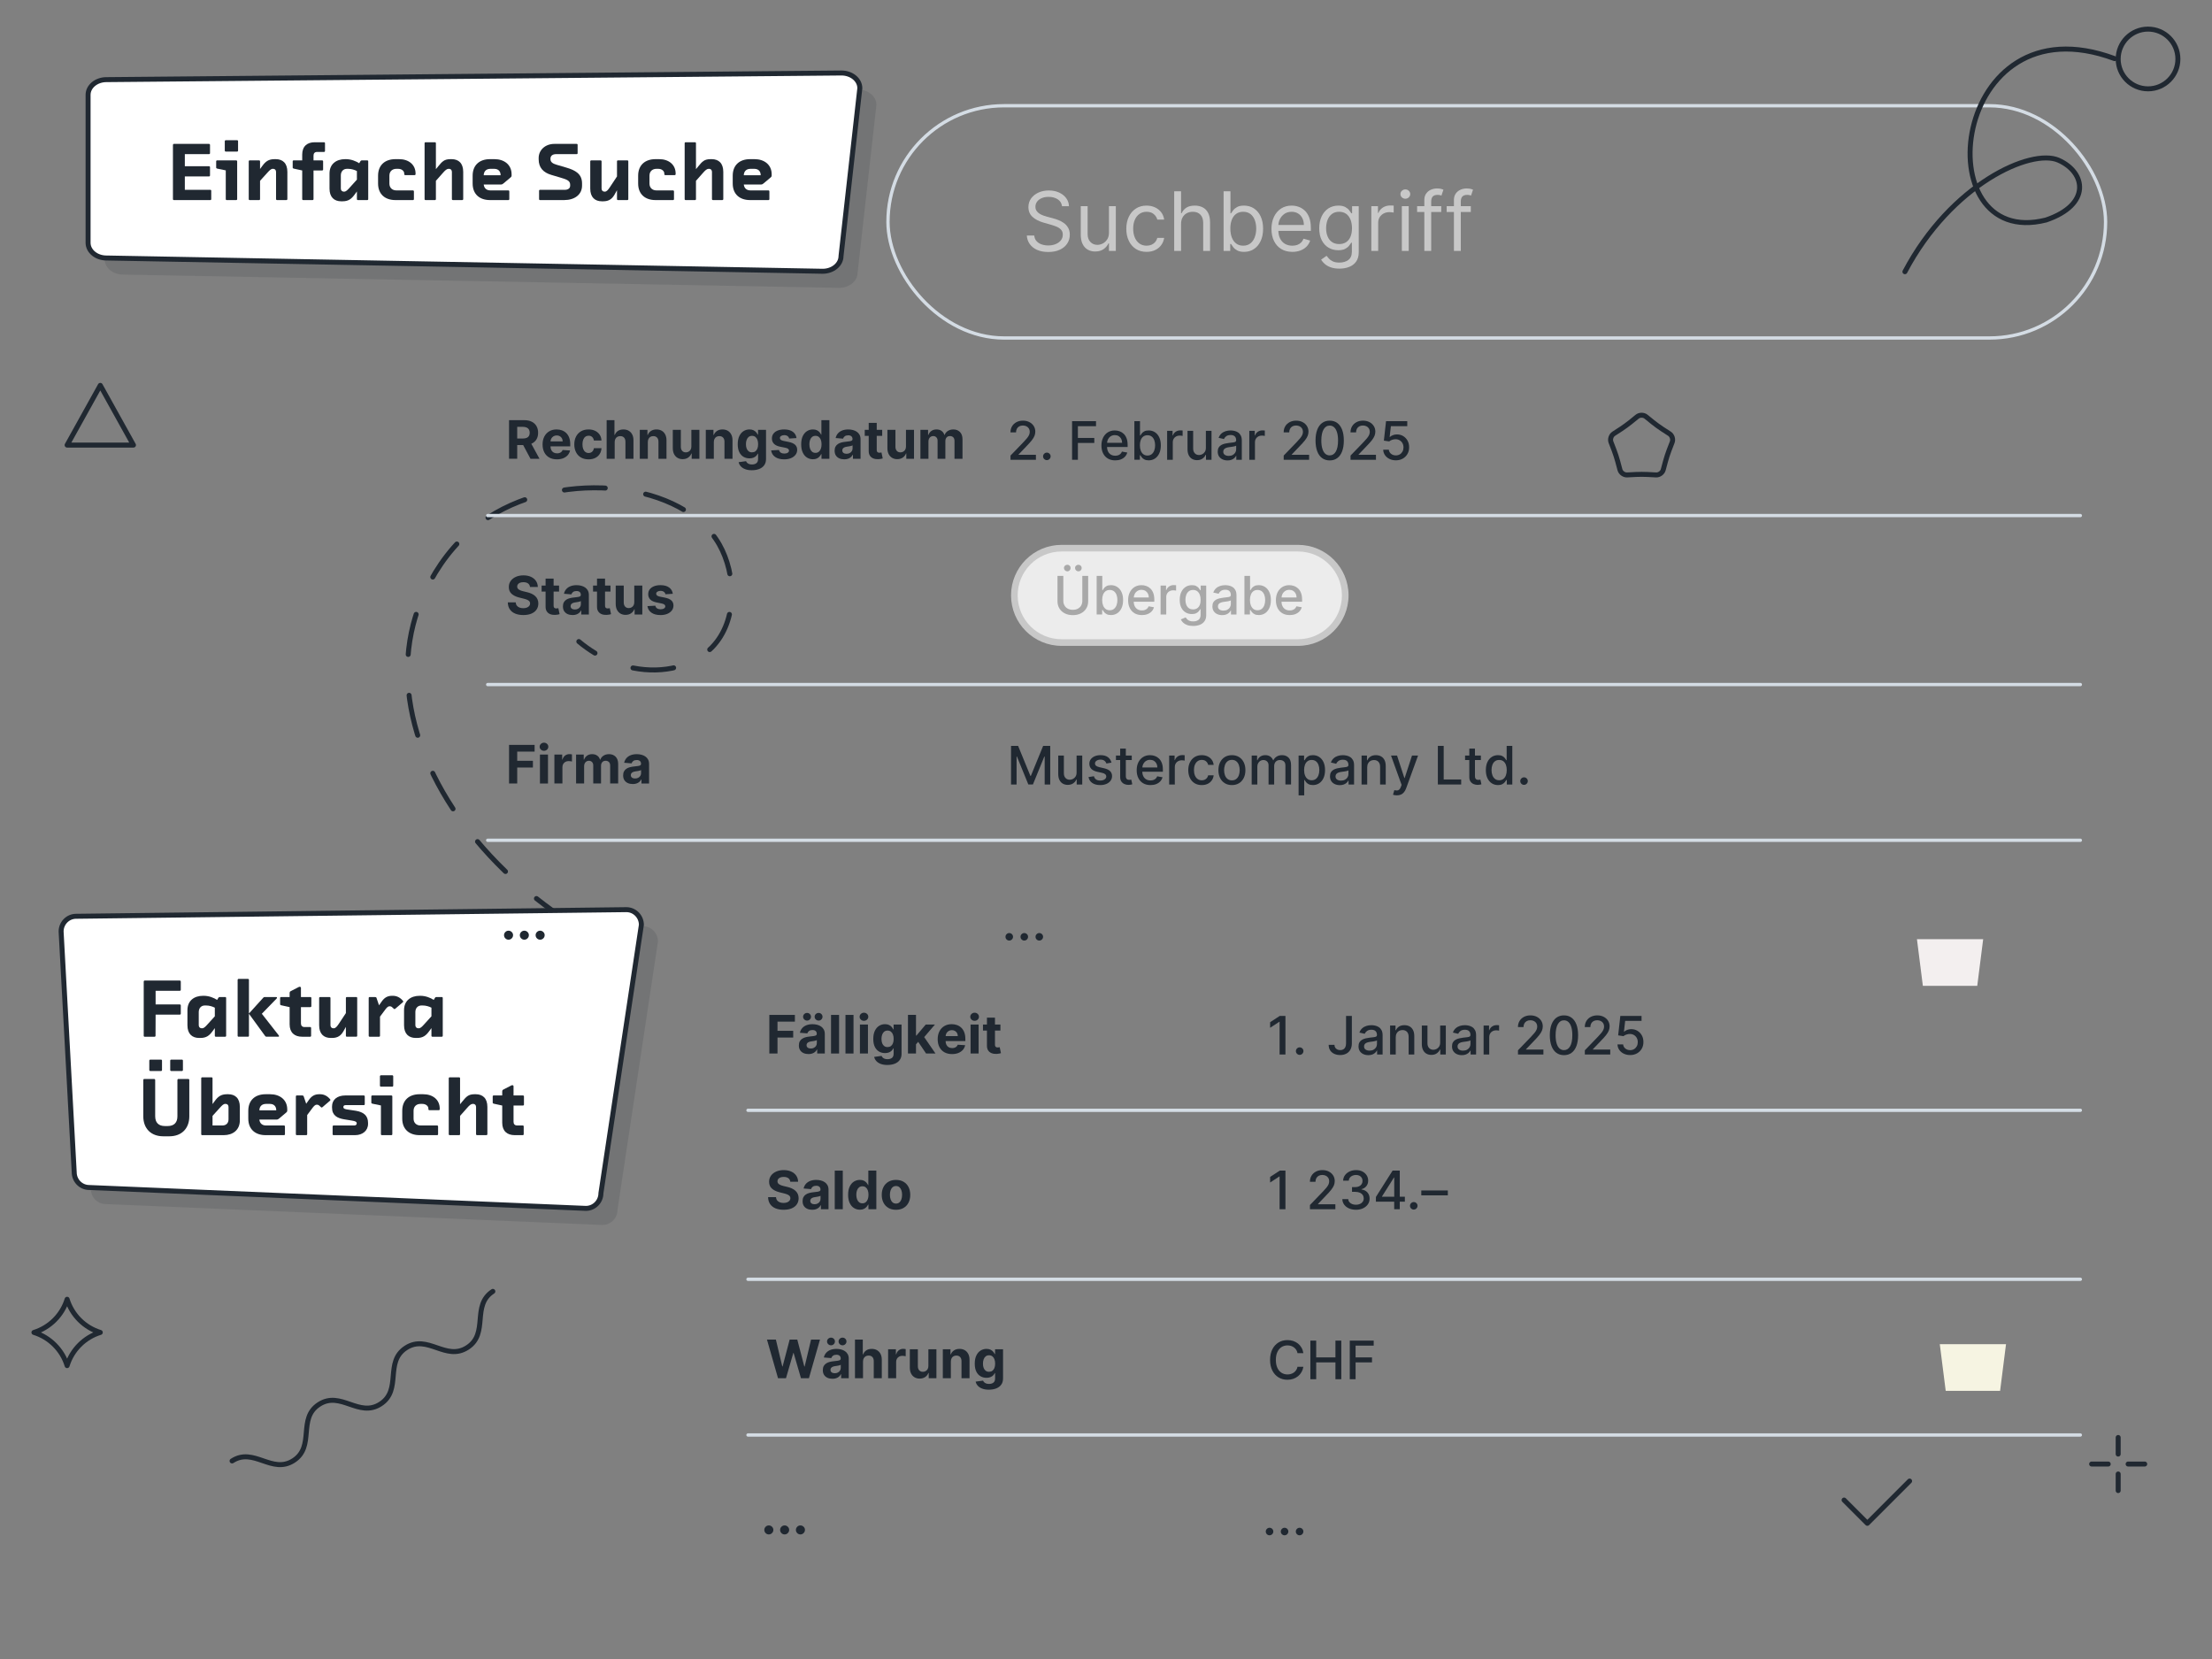 <?xml version="1.0" encoding="UTF-8"?> <svg xmlns="http://www.w3.org/2000/svg" xmlns:xlink="http://www.w3.org/1999/xlink" viewBox="0 0 666.667 500"><rect x="0" y="0" width="666.667" height="500" fill="#808080" stroke="none"/><defs><symbol id="Circle-Outline-M" viewBox="0 0 19.5 19.5"><path d="M18.75,9.75C18.75,4.78,14.721.75,9.75.75S.75,4.78.75,9.75s4.029,9,9,9,9-4.029,9-9Z" fill="none" stroke="#202831" stroke-linecap="round" stroke-linejoin="round" stroke-width="1.5"></path></symbol><symbol id="Cross" viewBox="0 0 17.5 17.5"><path d="M8.75,5.75V.75M8.75,16.75v-5M5.75,8.75H.75M16.75,8.75h-5" fill="none" stroke="#202831" stroke-linecap="round" stroke-linejoin="round" stroke-width="1.5"></path></symbol><symbol id="Fünfeck" viewBox="0 0 20.205 19.5"><path d="M8.762,1.198c.737-.598,1.943-.598,2.68,0l2.053,1.665c.737.598,1.992,1.509,2.788,2.025l2.217,1.438c.796.516,1.169,1.663.828,2.549l-.949,2.467c-.341.886-.82,2.36-1.065,3.277l-.682,2.553c-.245.917-1.221,1.626-2.168,1.575l-2.639-.14c-.948-.05-2.498-.05-3.446,0l-2.639.14c-.948.05-1.923-.659-2.168-1.575l-.682-2.553c-.245-.917-.724-2.392-1.065-3.277l-.949-2.467c-.341-.886.032-2.033.828-2.549l2.217-1.438c.796-.516,2.051-1.428,2.788-2.025l2.053-1.665Z" fill="none" stroke="#202831" stroke-linecap="round" stroke-linejoin="round" stroke-width="1.5"></path></symbol><symbol id="Haken-S" viewBox="0 0 21.244 14.236"><polyline points=".75 6.478 7.758 13.486 20.494 .75" fill="none" stroke="#202831" stroke-linecap="round" stroke-linejoin="round" stroke-width="1.5"></polyline></symbol><symbol id="Stern" viewBox="0 0 21.5 21.5"><path d="M.75,10.746c4.759,1.46,8.539,5.241,10,10.004,1.461-4.763,5.241-8.544,10-10.004-4.76-1.458-8.539-5.237-10-9.996C9.289,5.509,5.51,9.288.75,10.746h0Z" fill="none" stroke="#202831" stroke-linecap="round" stroke-linejoin="round" stroke-width="1.5"></path></symbol><symbol id="Swirl" viewBox="0 0 41.259 89.526"><path d="M8.479,88.776c-2.304-29.775,12.333-51.803,21.261-53.111,8.928-1.308,15.487,6.061,6.414,17.248C10.048,80.357-24.04,11.55,27.701.75" fill="none" stroke="#202831" stroke-linecap="round" stroke-linejoin="round" stroke-width="1.5"></path></symbol><symbol id="Triangle" viewBox="0 0 21.5 19.5"><polygon points="10.75 .75 .75 18.75 20.75 18.75 10.75 .75" fill="none" stroke="#202831" stroke-linecap="round" stroke-linejoin="round" stroke-width="1.5"></polygon></symbol><symbol id="Welle" viewBox="0 0 95.245 11.5"><path d="M.75.75c7.811,0,7.811,10,15.622,10S24.184.75,31.995.75c7.812,0,7.812,10,15.625,10S55.432.75,63.245.75s7.812,10,15.625,10S86.682.75,94.495.75" fill="none" stroke="#202831" stroke-linecap="round" stroke-linejoin="round" stroke-width="1.5"></path></symbol></defs><g id="Bsp_Tabelle"><path d="M174.449,193.349c1.577,1.322,3.209,2.484,4.876,3.49" fill="none" stroke="#202831" stroke-linecap="round" stroke-linejoin="round" stroke-width="1.5"></path><path d="M190.768,201.307c9.301,1.834,18.308-.513,23.831-6.202,7.925-8.163,7.166-22.232,2.196-30.989-10.776-18.983-46.813-22.808-69.528-8.222-16.875,10.835-21.862,28.919-22.737,32.337-6.599,25.791,6.263,55.834,32.408,78.638" fill="none" stroke="#202831" stroke-dasharray="12.339 12.339" stroke-linecap="round" stroke-linejoin="round" stroke-width="1.5"></path><path d="M161.677,270.807c1.555,1.231,3.151,2.438,4.787,3.617" fill="none" stroke="#202831" stroke-linecap="round" stroke-linejoin="round" stroke-width="1.5"></path></g><g id="content-einzelanzeige"><g id="back-30"><use width="21.5" height="19.5" transform="translate(19.476 115.392)" xlink:href="#Triangle"></use><use width="17.5" height="17.5" transform="translate(629.64 432.49)" xlink:href="#Cross"></use><use width="21.5" height="21.5" transform="translate(9.476 390.833)" xlink:href="#Stern"></use><use width="20.205" height="19.5" transform="translate(484.652 124.392)" xlink:href="#Fünfeck"></use><use width="21.244" height="14.236" transform="translate(555.033 445.62)" xlink:href="#Haken-S"></use><use width="95.245" height="11.5" transform="translate(68.907 440.088) rotate(-33.031)" xlink:href="#Welle"></use><polygon points="602.804 419.178 586.409 419.178 584.627 405.124 604.586 405.124 602.804 419.178 602.804 419.178" fill="#f6f4e2"></polygon><polygon points="595.918 297.119 579.524 297.119 577.742 283.065 597.7 283.065 595.918 297.119 595.918 297.119" fill="#f3efef"></polygon><polygon points="58.342 76.654 41.948 76.654 40.166 62.6 60.124 62.6 58.342 76.654 58.342 76.654" fill="#e6f6f5"></polygon><use width="19.5" height="19.5" transform="translate(637.64 8.023)" xlink:href="#Circle-Outline-M"></use><rect x="267.624" y="31.867" width="366.968" height="70" rx="35" ry="35" fill="none" stroke="#d4dce4" stroke-linecap="round" stroke-linejoin="round"></rect><path d="M320.072,62.141c-.105-.89-.532-1.58-1.281-2.072-.75-.491-1.668-.737-2.757-.737-.796,0-1.491.129-2.085.387s-1.057.611-1.387,1.062c-.331.45-.496.962-.496,1.536,0,.479.115.891.347,1.233.231.342.528.626.891.852.363.225.743.409,1.142.553.397.144.764.259,1.098.347l1.825.491c.469.123.991.293,1.567.51.576.216,1.129.511,1.659.882.529.372.967.848,1.312,1.427.345.579.518,1.29.518,2.133,0,.972-.253,1.85-.76,2.634-.506.784-1.243,1.407-2.212,1.869-.969.463-2.144.694-3.524.694-1.287,0-2.4-.208-3.34-.624-.939-.415-1.677-.994-2.212-1.737-.536-.743-.839-1.606-.909-2.59h2.247c.059.679.289,1.239.689,1.681.4.442.91.77,1.527.983s1.283.32,1.997.32c.831,0,1.577-.136,2.238-.408s1.186-.652,1.571-1.141c.387-.489.58-1.062.58-1.717,0-.597-.167-1.082-.501-1.457-.333-.374-.772-.679-1.316-.913-.544-.233-1.133-.438-1.765-.614l-2.212-.632c-1.404-.404-2.517-.98-3.336-1.729s-1.229-1.729-1.229-2.94c0-1.007.273-1.887.82-2.639s1.284-1.337,2.212-1.755c.928-.419,1.965-.628,3.112-.628,1.158,0,2.188.206,3.09.619.901.412,1.616.976,2.146,1.689.529.714.809,1.524.838,2.432h-2.106Z" fill="#c8c8c8"></path><path d="M334.223,70.112v-7.971h2.071v13.483h-2.071v-2.282h-.141c-.315.685-.808,1.266-1.475,1.742-.667.478-1.51.716-2.528.716-.843,0-1.592-.186-2.247-.558s-1.171-.934-1.545-1.686c-.375-.752-.562-1.701-.562-2.849v-8.567h2.071v8.427c0,.983.276,1.768.829,2.353.554.586,1.26.878,2.12.878.516,0,1.041-.132,1.576-.395.535-.264.986-.667,1.352-1.212.366-.544.549-1.237.549-2.08Z" fill="#c8c8c8"></path><path d="M345.565,75.906c-1.265,0-2.353-.299-3.266-.896s-1.615-1.419-2.107-2.467c-.491-1.048-.737-2.244-.737-3.591,0-1.369.254-2.579.76-3.63.506-1.05,1.214-1.872,2.124-2.467.91-.594,1.974-.891,3.191-.891.948,0,1.803.176,2.563.526.761.352,1.384.843,1.869,1.476.486.632.787,1.369.904,2.212h-2.071c-.158-.614-.508-1.16-1.049-1.638-.542-.477-1.269-.715-2.182-.715-.808,0-1.515.209-2.12.627-.605.419-1.077,1.007-1.413,1.765-.337.758-.505,1.646-.505,2.664,0,1.042.165,1.949.496,2.722.33.772.799,1.372,1.404,1.8.605.427,1.318.641,2.138.641.538,0,1.026-.094,1.466-.281.438-.187.811-.456,1.115-.808.304-.351.521-.772.649-1.264h2.071c-.117.796-.405,1.512-.864,2.146-.46.635-1.065,1.138-1.817,1.51-.752.371-1.626.558-2.62.558Z" fill="#c8c8c8"></path><path d="M355.957,67.513v8.111h-2.071v-17.979h2.071v6.602h.176c.315-.696.791-1.251,1.427-1.663.635-.413,1.481-.619,2.541-.619.919,0,1.724.183,2.414.549.69.365,1.228.925,1.61,1.677.384.752.575,1.707.575,2.866v8.567h-2.071v-8.427c0-1.071-.276-1.901-.83-2.489-.553-.588-1.318-.882-2.295-.882-.68,0-1.286.144-1.822.43-.535.287-.956.705-1.264,1.256-.308.55-.461,1.217-.461,2.001Z" fill="#c8c8c8"></path><path d="M368.774,75.625v-17.979h2.072v6.637h.175c.152-.233.365-.534.637-.899.272-.366.664-.693,1.177-.983.512-.29,1.207-.435,2.085-.435,1.135,0,2.136.284,3.002.852s1.542,1.372,2.027,2.414c.486,1.042.729,2.271.729,3.687,0,1.429-.242,2.665-.729,3.709-.485,1.045-1.158,1.853-2.019,2.423-.86.571-1.853.856-2.976.856-.866,0-1.561-.146-2.081-.435-.521-.29-.922-.62-1.202-.992-.281-.372-.498-.681-.65-.926h-.245v2.071h-2.002ZM370.811,68.883c0,1.019.149,1.916.447,2.691.299.775.734,1.381,1.309,1.816.573.437,1.275.654,2.106.654.866,0,1.59-.229,2.173-.689.582-.459,1.021-1.079,1.316-1.86s.443-1.652.443-2.612c0-.947-.145-1.804-.435-2.567s-.726-1.369-1.308-1.817c-.583-.447-1.312-.671-2.19-.671-.843,0-1.551.212-2.124.636-.574.425-1.007,1.016-1.3,1.773s-.438,1.641-.438,2.646Z" fill="#c8c8c8"></path><path d="M389.49,75.906c-1.3,0-2.419-.288-3.358-.865-.939-.576-1.662-1.384-2.168-2.423-.506-1.038-.76-2.248-.76-3.63,0-1.381.254-2.6.76-3.656.506-1.056,1.214-1.881,2.124-2.476.91-.594,1.974-.891,3.191-.891.702,0,1.396.117,2.08.352.685.233,1.309.612,1.87,1.137.562.523,1.01,1.216,1.343,2.076.334.86.501,1.919.501,3.178v.878h-10.394v-1.791h8.286c0-.761-.15-1.439-.452-2.037-.301-.597-.729-1.067-1.281-1.413-.553-.345-1.204-.518-1.953-.518-.825,0-1.538.203-2.138.61-.6.406-1.061.935-1.383,1.584-.321.649-.482,1.346-.482,2.089v1.194c0,1.019.177,1.88.531,2.585.354.705.847,1.241,1.479,1.606.633.366,1.367.549,2.204.549.544,0,1.037-.077,1.479-.232.442-.155.824-.39,1.146-.702.322-.313.571-.704.746-1.172l2.002.562c-.211.679-.565,1.274-1.062,1.786-.497.513-1.111.91-1.844,1.194-.731.283-1.554.426-2.466.426Z" fill="#c8c8c8"></path><path d="M403.676,80.962c-1.001,0-1.861-.127-2.581-.382-.72-.254-1.318-.588-1.795-1-.478-.413-.856-.854-1.137-1.321l1.65-1.159c.187.246.424.528.711.848.286.318.68.597,1.181.834.5.236,1.157.355,1.971.355,1.088,0,1.986-.264,2.694-.79.708-.527,1.062-1.353,1.062-2.476v-2.739h-.176c-.152.246-.367.549-.645.908-.278.36-.677.68-1.194.957-.518.278-1.216.417-2.094.417-1.088,0-2.064-.257-2.928-.772-.863-.515-1.545-1.264-2.045-2.247s-.751-2.177-.751-3.581c0-1.382.243-2.586.729-3.612.485-1.027,1.161-1.823,2.027-2.388.866-.565,1.867-.848,3.002-.848.878,0,1.576.145,2.094.435s.916.617,1.194.983c.277.365.492.666.645.899h.211v-2.142h2.002v13.87c0,1.158-.263,2.102-.786,2.83-.523.729-1.227,1.265-2.106,1.606-.881.343-1.86.514-2.937.514ZM403.606,73.553c.831,0,1.533-.19,2.106-.571.574-.38,1.01-.927,1.309-1.642.298-.714.447-1.568.447-2.562,0-.972-.146-1.829-.438-2.572-.293-.743-.727-1.326-1.3-1.747s-1.281-.632-2.124-.632c-.878,0-1.608.223-2.19.667s-1.019,1.042-1.308,1.791c-.29.749-.435,1.58-.435,2.493,0,.936.147,1.763.443,2.479.295.717.734,1.278,1.316,1.686.582.406,1.307.61,2.173.61Z" fill="#c8c8c8"></path><path d="M413.297,75.625v-13.483h2.001v2.036h.141c.246-.667.69-1.208,1.334-1.624.644-.415,1.37-.623,2.178-.623.151,0,.342.003.57.009s.4.015.518.026v2.106c-.07-.018-.229-.045-.479-.083-.248-.038-.511-.057-.785-.057-.655,0-1.239.136-1.752.408-.512.271-.915.646-1.211,1.123-.296.478-.443,1.02-.443,1.629v8.532h-2.071Z" fill="#c8c8c8"></path><path d="M423.549,59.894c-.403,0-.75-.138-1.04-.413-.29-.274-.435-.605-.435-.992,0-.386.145-.717.435-.991.29-.275.637-.413,1.04-.413.404,0,.751.138,1.041.413.289.274.434.605.434.991,0,.387-.145.718-.434.992-.29.275-.637.413-1.041.413ZM422.496,75.625v-13.483h2.071v13.483h-2.071Z" fill="#c8c8c8"></path><path d="M434.364,62.141v1.756h-7.269v-1.756h7.269ZM429.273,75.625v-15.345c0-.772.182-1.416.545-1.931.362-.516.834-.901,1.413-1.159s1.19-.386,1.835-.386c.509,0,.925.041,1.246.122.322.082.562.158.72.229l-.597,1.791c-.105-.035-.25-.079-.435-.132s-.426-.079-.725-.079c-.685,0-1.178.173-1.479.518-.302.346-.452.852-.452,1.52v14.853h-2.072Z" fill="#c8c8c8"></path><path d="M443.283,62.141v1.756h-7.269v-1.756h7.269ZM438.192,75.625v-15.345c0-.772.182-1.416.545-1.931.362-.516.834-.901,1.413-1.159s1.19-.386,1.835-.386c.509,0,.925.041,1.246.122.322.082.562.158.72.229l-.597,1.791c-.105-.035-.25-.079-.435-.132s-.426-.079-.725-.079c-.685,0-1.178.173-1.479.518-.302.346-.452.852-.452,1.52v14.853h-2.072Z" fill="#c8c8c8"></path><use width="41.259" height="89.526" transform="translate(614.275 2.264) rotate(32.22)" xlink:href="#Swirl"></use></g><g id="content-32"><path d="M258.611,27l-221.532,2c-3.055,0-5.532,2.053-5.532,4.586v44.582c0,2.533,2.477,4.586,5.532,4.586l215.863,4c3.055,0,5.532-2.053,5.532-4.586l5.669-50.582c0-2.533-2.477-4.586-5.532-4.586Z" fill="#202831" opacity=".13"></path><path d="M253.611,22l-221.532,2c-3.055,0-5.532,2.053-5.532,4.586v44.582c0,2.533,2.477,4.586,5.532,4.586l215.863,4c3.055,0,5.532-2.053,5.532-4.586l5.669-50.582c0-2.533-2.477-4.586-5.532-4.586Z" fill="#fff"></path><path d="M253.611,22l-221.532,2c-3.055,0-5.532,2.053-5.532,4.586v44.582c0,2.533,2.477,4.586,5.532,4.586l215.863,4c3.055,0,5.532-2.053,5.532-4.586l5.669-50.582c0-2.533-2.477-4.586-5.532-4.586Z" fill="none" stroke="#202831" stroke-linecap="round" stroke-linejoin="round" stroke-width="1.5"></path><path d="M63.666,60.028c0,.147-.124.271-.272.271h-11c-.147,0-.271-.124-.271-.271v-16.364c0-.148.124-.297.271-.297h10.605c.147,0,.296.148.296.297v2.521c0,.147-.148.271-.296.271h-7.293v3.634h7.293c.147,0,.296.123.296.271v2.521c0,.148-.148.297-.296.297h-7.293v4.029h7.688c.148,0,.272.123.272.271v2.547Z" fill="#202831"></path><path d="M71.478,60.028c0,.147-.123.271-.271.271h-2.893c-.148,0-.271-.124-.271-.271v-8.677l-2.62-.544c-.148-.05-.272-.148-.272-.297v-1.903c0-.148.124-.271.272-.271h5.759c.148,0,.297.123.297.271v11.421ZM71.75,45.394c0,.147-.124.296-.272.296h-3.436c-.148,0-.297-.148-.297-.296v-2.843c0-.148.148-.297.297-.297h3.436c.148,0,.272.148.272.297v2.843Z" fill="#202831"></path><path d="M86.606,60.028c0,.147-.148.271-.297.271h-2.817c-.148,0-.297-.124-.297-.271v-8.232c0-.568-.371-.914-.841-.914h-.173c-.519,0-.988.494-1.656,1.236l-2.15,2.373v5.537c0,.147-.124.271-.271.271h-2.868c-.148,0-.271-.124-.271-.271v-11.421c0-.148.123-.271.271-.271h2.868c.147,0,.271.123.271.271v2.324l.692-.939c.964-1.311,1.854-2.027,3.683-2.027h.347c2.126,0,3.51,1.236,3.51,3.831v8.232Z" fill="#202831"></path><path d="M91.079,46.605c0-2.521,1.508-3.732,3.758-3.732h2.843c.148,0,.271.123.271.271v2.373c0,.148-.123.272-.271.272h-2.102c-.741,0-1.088.444-1.088,1.112v1.434h2.596c.148,0,.297.123.297.271v2.497c0,.148-.148.271-.297.271h-2.596v8.652c0,.147-.123.271-.271.271h-2.867c-.148,0-.272-.124-.272-.271v-8.652l-2.596-.568c-.147-.05-.271-.148-.271-.297v-1.903c0-.148.124-.271.271-.271h2.596v-1.73Z" fill="#202831"></path><path d="M99.312,52.291c0-2.843,2.002-4.326,4.721-4.326h.198c1.606,0,3.065.618,4.029,1.236l.371-.618c.099-.173.222-.247.42-.247h1.656c.148,0,.271.123.271.271v11.421c0,.147-.123.271-.271.271h-2.867c-.148,0-.272-.124-.272-.271v-2.324l-.692.939c-.964,1.311-1.854,2.027-3.683,2.027h-.347c-2.125,0-3.534-1.236-3.534-3.832v-4.548ZM107.568,54.144v-2.596c-.717-.37-1.656-.667-2.645-.667h-.371c-1.062,0-1.829.767-1.829,1.978v3.979c0,.568.396.915.865.915h.173c.52,0,.988-.494,1.656-1.236l2.15-2.373Z" fill="#202831"></path><path d="M117.357,55.306c0,1.359.939,2.076,2.076,2.076h5.043c.148,0,.271.148.271.297v2.349c0,.147-.123.271-.271.271h-5.314c-3.041,0-5.216-1.706-5.216-4.993v-2.349c0-3.287,2.175-4.993,5.216-4.993h1.112c2.892,0,4.969,1.656,4.969,4.326v.223c0,.147-.148.271-.297.271h-2.818c-.148,0-.297-.124-.297-.271v-.198c0-.791-.766-1.434-1.829-1.434h-.568c-1.137,0-2.076.717-2.076,2.052v2.373Z" fill="#202831"></path><path d="M139.605,60.028c0,.147-.148.271-.297.271h-2.817c-.148,0-.297-.124-.297-.271v-8.232c0-.568-.371-.914-.841-.914h-.173c-.519,0-1.014.445-1.705,1.236l-2.102,2.373v5.537c0,.147-.124.271-.271.271h-2.868c-.148,0-.271-.124-.271-.271v-16.884c0-.148.123-.271.271-.271h2.868c.147,0,.271.123.271.271v7.836l.692-.84c1.161-1.409,1.779-2.176,3.683-2.176h.347c2.126,0,3.51,1.236,3.51,3.831v8.232Z" fill="#202831"></path><path d="M145.784,55.603c.123,1.137.865,1.779,1.978,1.779h5.463c.148,0,.271.148.271.297v2.349c0,.147-.123.271-.271.271h-5.562c-3.041,0-5.216-1.706-5.216-4.993v-2.349c0-3.287,2.175-4.993,5.216-4.993h1.359c2.917,0,5.166,1.656,5.166,4.573v.321c0,.297-.074.42-.271.593l-2.15,1.805c-.198.173-.445.347-.742.347h-5.24ZM147.812,50.882c-1.236,0-1.978.692-2.027,1.928h5.092c0-1.235-.741-1.928-1.928-1.928h-1.137Z" fill="#202831"></path><path d="M174.087,46.185c0,.147-.123.271-.271.271h-6.229c-1.087,0-1.681.544-1.681,1.359v.173c0,.891.741,1.335,1.829,1.656l2.941.865c2.694.791,4.746,1.879,4.746,4.771v.667c0,2.719-2.273,4.351-5.363,4.351h-7.317c-.148,0-.271-.124-.271-.271v-2.547c0-.148.123-.271.271-.271h7.515c.841,0,1.582-.396,1.582-1.236v-.346c0-1.261-1.285-1.606-3.016-2.126l-2.67-.791c-2.422-.717-3.807-2.2-3.807-4.696v-.396c0-2.349,1.928-4.252,4.746-4.252h6.724c.148,0,.271.124.271.271v2.547Z" fill="#202831"></path><path d="M177.895,48.607c0-.148.148-.271.297-.271h2.818c.148,0,.296.123.296.271v8.231c0,.568.371.915.841.915h.173c.52,0,.939-.52,1.459-1.285l2.175-3.288v-4.573c0-.148.124-.271.272-.271h2.867c.148,0,.271.123.271.271v11.421c0,.147-.123.271-.271.271h-2.867c-.148,0-.272-.124-.272-.271v-2.695l-.692,1.236c-.766,1.359-1.705,2.102-3.51,2.102h-.346c-2.126,0-3.511-1.236-3.511-3.832v-8.231Z" fill="#202831"></path><path d="M195.742,55.306c0,1.359.939,2.076,2.076,2.076h5.043c.148,0,.271.148.271.297v2.349c0,.147-.123.271-.271.271h-5.314c-3.041,0-5.216-1.706-5.216-4.993v-2.349c0-3.287,2.175-4.993,5.216-4.993h1.112c2.892,0,4.969,1.656,4.969,4.326v.223c0,.147-.148.271-.297.271h-2.818c-.148,0-.297-.124-.297-.271v-.198c0-.791-.766-1.434-1.829-1.434h-.568c-1.137,0-2.076.717-2.076,2.052v2.373Z" fill="#202831"></path><path d="M217.989,60.028c0,.147-.148.271-.297.271h-2.817c-.148,0-.297-.124-.297-.271v-8.232c0-.568-.371-.914-.841-.914h-.173c-.519,0-1.014.445-1.705,1.236l-2.102,2.373v5.537c0,.147-.124.271-.271.271h-2.868c-.148,0-.271-.124-.271-.271v-16.884c0-.148.123-.271.271-.271h2.868c.147,0,.271.123.271.271v7.836l.692-.84c1.161-1.409,1.779-2.176,3.683-2.176h.347c2.126,0,3.51,1.236,3.51,3.831v8.232Z" fill="#202831"></path><path d="M224.17,55.603c.124,1.137.865,1.779,1.978,1.779h5.463c.148,0,.271.148.271.297v2.349c0,.147-.123.271-.271.271h-5.562c-3.041,0-5.216-1.706-5.216-4.993v-2.349c0-3.287,2.175-4.993,5.216-4.993h1.359c2.917,0,5.166,1.656,5.166,4.573v.321c0,.297-.074.42-.271.593l-2.15,1.805c-.198.173-.445.347-.742.347h-5.24ZM226.197,50.882c-1.236,0-1.978.692-2.027,1.928h5.092c0-1.235-.741-1.928-1.928-1.928h-1.137Z" fill="#202831"></path><path d="M193.769,279.155l-165.818,2c-2.503,0-4.532,2.053-4.532,4.586l3.949,72.569c0,2.533,2.029,4.586,4.532,4.586l149.678,6.293c2.503,0,4.532-2.053,4.532-4.586l12.192-80.862c0-2.533-2.029-4.586-4.532-4.586Z" fill="#202831" opacity=".13"></path><path d="M188.769,274.155l-165.818,2c-2.503,0-4.532,2.053-4.532,4.586l3.949,72.569c0,2.533,2.029,4.586,4.532,4.586l149.678,6.293c2.503,0,4.532-2.053,4.532-4.586l12.192-80.862c0-2.533-2.029-4.586-4.532-4.586Z" fill="#fff"></path><path d="M188.769,274.155l-165.818,2c-2.503,0-4.532,2.053-4.532,4.586l3.949,72.569c0,2.533,2.029,4.586,4.532,4.586l149.678,6.293c2.503,0,4.532-2.053,4.532-4.586l12.192-80.862c0-2.533-2.029-4.586-4.532-4.586Z" fill="none" stroke="#202831" stroke-linecap="round" stroke-linejoin="round" stroke-width="1.5"></path><path d="M46.874,312.183c0,.147-.124.271-.271.271h-3.017c-.147,0-.271-.124-.271-.271v-16.364c0-.148.124-.297.271-.297h10.605c.147,0,.296.148.296.297v2.521c0,.147-.148.271-.296.271h-7.293v4.104h7.293c.147,0,.296.123.296.271v2.521c0,.148-.148.297-.296.297h-7.293l-.024,6.378Z" fill="#202831"></path><path d="M56.49,304.446c0-2.843,2.002-4.326,4.721-4.326h.198c1.606,0,3.065.618,4.029,1.236l.371-.618c.099-.173.222-.247.42-.247h1.656c.148,0,.271.123.271.271v11.421c0,.147-.123.271-.271.271h-2.867c-.148,0-.272-.124-.272-.271v-2.324l-.692.939c-.964,1.311-1.854,2.027-3.683,2.027h-.347c-2.125,0-3.534-1.236-3.534-3.832v-4.548ZM64.746,306.3v-2.596c-.717-.37-1.656-.667-2.645-.667h-.371c-1.062,0-1.829.767-1.829,1.978v3.979c0,.568.396.915.865.915h.173c.52,0,.988-.494,1.656-1.236l2.15-2.373Z" fill="#202831"></path><path d="M83.977,312.009c.074.1.124.174.124.272s-.074.173-.223.173h-3.535c-.197,0-.346-.074-.42-.197l-4.895-6.725v6.65c0,.147-.124.271-.271.271h-2.868c-.148,0-.271-.124-.271-.271v-16.859c0-.147.123-.296.271-.296h2.868c.147,0,.271.148.271.296v10.136l4.326-4.771c.123-.123.197-.197.396-.197h3.51c.124,0,.223.074.223.223,0,.073-.024.147-.173.296l-4.4,4.523,5.067,6.477Z" fill="#202831"></path><path d="M93.766,312.183c0,.147-.123.271-.271.271h-2.447c-2.25,0-3.758-1.211-3.758-3.732v-5.191l-2.596-.568c-.147-.05-.271-.148-.271-.297v-1.903c0-.148.124-.271.271-.271h2.596v-1.212c0-.197.025-.396.297-.543l2.447-1.261c.074-.05.197-.074.297-.074.197,0,.37.099.37.321v2.769h2.843c.148,0,.297.123.297.271v2.497c0,.148-.148.271-.297.271h-2.843v4.895c0,.668.347,1.112,1.088,1.112h1.706c.148,0,.271.124.271.272v2.373Z" fill="#202831"></path><path d="M96.189,300.762c0-.148.148-.271.297-.271h2.818c.148,0,.296.123.296.271v8.231c0,.568.371.915.841.915h.173c.52,0,.939-.52,1.459-1.285l2.175-3.288v-4.573c0-.148.124-.271.272-.271h2.867c.148,0,.271.123.271.271v11.421c0,.147-.123.271-.271.271h-2.867c-.148,0-.272-.124-.272-.271v-2.695l-.692,1.236c-.766,1.359-1.705,2.102-3.51,2.102h-.346c-2.126,0-3.511-1.236-3.511-3.832v-8.231Z" fill="#202831"></path><path d="M118.412,300.12c1.285,0,2.299.618,3.065,1.558.024.049.049.074.049.173s-.049.148-.123.223l-2.25,1.928c-.123.099-.173.124-.247.124-.123,0-.197-.074-.296-.174-.396-.395-.668-.667-1.063-.667h-.173c-.494,0-.915.52-1.335,1.088l-1.508,2.026v5.785c0,.147-.124.271-.271.271h-2.868c-.148,0-.271-.124-.271-.271v-11.421c0-.148.123-.271.271-.271h1.656c.198,0,.396.099.421.247l.766,2.249.816-1.161c.791-1.112,1.681-1.706,3.114-1.706h.247Z" fill="#202831"></path><path d="M121.774,304.446c0-2.843,2.002-4.326,4.721-4.326h.198c1.606,0,3.065.618,4.029,1.236l.371-.618c.099-.173.222-.247.42-.247h1.656c.148,0,.271.123.271.271v11.421c0,.147-.123.271-.271.271h-2.867c-.148,0-.272-.124-.272-.271v-2.324l-.692.939c-.964,1.311-1.854,2.027-3.683,2.027h-.347c-2.125,0-3.534-1.236-3.534-3.832v-4.548ZM130.03,306.3v-2.596c-.717-.37-1.656-.667-2.645-.667h-.371c-1.062,0-1.829.767-1.829,1.978v3.979c0,.568.396.915.865.915h.173c.52,0,.989-.494,1.656-1.236l2.15-2.373Z" fill="#202831"></path><path d="M46.775,336.433c0,1.879.988,2.941,2.941,2.941h.815c1.953,0,2.941-1.062,2.941-2.941v-10.95c0-.148.124-.297.272-.297h3.016c.148,0,.297.148.297.297v10.95c0,3.758-2.398,6.031-6.007,6.031h-1.854c-3.608,0-6.007-2.273-6.007-6.031v-10.95c0-.148.124-.297.272-.297h3.016c.148,0,.297.148.297.297v10.95ZM48.827,322.492c0,.148-.124.297-.272.297h-3.263c-.148,0-.297-.148-.297-.297v-2.843c0-.148.148-.297.297-.297h3.263c.148,0,.272.148.272.297v2.843ZM55.13,322.492c0,.148-.123.297-.271.297h-3.263c-.148,0-.297-.148-.297-.297v-2.843c0-.148.148-.297.297-.297h3.263c.148,0,.271.148.271.297v2.843Z" fill="#202831"></path><path d="M72.286,337.67c0,2.892-2.101,4.449-4.845,4.449h-6.526c-.148,0-.271-.124-.271-.271v-16.884c0-.148.123-.271.271-.271h2.868c.147,0,.271.123.271.271v7.787l.692-.939c.964-1.311,1.854-2.027,3.683-2.027h.347c2.126,0,3.51,1.236,3.51,3.831v4.055ZM64.054,339.202h2.991c1.062,0,1.829-.667,1.829-1.854v-3.733c0-.568-.371-.914-.841-.914h-.173c-.519,0-.988.494-1.656,1.236l-2.15,2.373v2.892Z" fill="#202831"></path><path d="M78.169,337.423c.124,1.137.865,1.779,1.978,1.779h5.463c.148,0,.271.148.271.297v2.349c0,.147-.123.271-.271.271h-5.562c-3.041,0-5.216-1.706-5.216-4.993v-2.349c0-3.287,2.175-4.993,5.216-4.993h1.359c2.917,0,5.166,1.656,5.166,4.573v.321c0,.297-.074.42-.271.593l-2.15,1.805c-.198.173-.445.347-.742.347h-5.24ZM80.196,332.701c-1.236,0-1.978.692-2.027,1.928h5.092c0-1.235-.741-1.928-1.928-1.928h-1.137Z" fill="#202831"></path><path d="M96.462,329.784c1.285,0,2.299.618,3.065,1.558.024.049.049.074.049.173s-.049.148-.123.223l-2.25,1.928c-.123.099-.173.124-.247.124-.123,0-.197-.074-.296-.174-.396-.395-.668-.667-1.063-.667h-.173c-.494,0-.915.52-1.335,1.088l-1.508,2.026v5.785c0,.147-.124.271-.271.271h-2.868c-.148,0-.271-.124-.271-.271v-11.421c0-.148.123-.271.271-.271h1.656c.198,0,.396.099.421.247l.766,2.249.816-1.161c.791-1.112,1.681-1.706,3.114-1.706h.247Z" fill="#202831"></path><path d="M109.933,332.8c0,.148-.123.272-.271.272h-5.463c-.47,0-.717.173-.717.593,0,.52.617.643,1.334.741.767.1,1.483.223,2.447.371,2.25.371,3.659,1.409,3.659,3.634v.321c0,2.052-1.682,3.387-3.906,3.387h-6.501c-.148,0-.271-.124-.271-.271v-2.349c0-.148.123-.297.271-.297h6.254c.42,0,.742-.223.742-.618,0-.519-.445-.691-1.483-.865l-2.299-.37c-2.077-.347-3.659-1.162-3.659-3.535v-.346c0-2.027,1.533-3.312,4.005-3.312h5.587c.148,0,.271.148.271.296v2.349Z" fill="#202831"></path><path d="M118.239,341.847c0,.147-.123.271-.271.271h-2.893c-.148,0-.271-.124-.271-.271v-8.677l-2.62-.544c-.148-.05-.272-.148-.272-.297v-1.903c0-.148.124-.271.272-.271h5.759c.148,0,.297.123.297.271v11.421ZM118.511,327.214c0,.147-.124.296-.272.296h-3.436c-.148,0-.297-.148-.297-.296v-2.843c0-.148.148-.297.297-.297h3.436c.148,0,.272.148.272.297v2.843Z" fill="#202831"></path><path d="M124.642,337.126c0,1.359.939,2.076,2.076,2.076h5.043c.148,0,.271.148.271.297v2.349c0,.147-.123.271-.271.271h-5.314c-3.041,0-5.216-1.706-5.216-4.993v-2.349c0-3.287,2.175-4.993,5.216-4.993h1.112c2.892,0,4.969,1.656,4.969,4.326v.223c0,.147-.148.271-.297.271h-2.818c-.148,0-.297-.124-.297-.271v-.198c0-.791-.766-1.434-1.829-1.434h-.568c-1.137,0-2.076.717-2.076,2.052v2.373Z" fill="#202831"></path><path d="M146.889,341.847c0,.147-.148.271-.297.271h-2.817c-.148,0-.297-.124-.297-.271v-8.232c0-.568-.371-.914-.841-.914h-.173c-.519,0-1.014.445-1.705,1.236l-2.102,2.373v5.537c0,.147-.124.271-.271.271h-2.868c-.148,0-.271-.124-.271-.271v-16.884c0-.148.123-.271.271-.271h2.868c.147,0,.271.123.271.271v7.836l.692-.84c1.161-1.409,1.779-2.176,3.683-2.176h.347c2.126,0,3.51,1.236,3.51,3.831v8.232Z" fill="#202831"></path><path d="M157.84,341.847c0,.147-.123.271-.271.271h-2.447c-2.25,0-3.758-1.211-3.758-3.732v-5.191l-2.596-.568c-.147-.05-.271-.148-.271-.297v-1.903c0-.148.124-.271.271-.271h2.596v-1.212c0-.197.025-.396.297-.543l2.447-1.261c.074-.05.197-.074.297-.074.197,0,.37.099.37.321v2.769h2.843c.148,0,.297.123.297.271v2.497c0,.148-.148.271-.297.271h-2.843v4.895c0,.668.347,1.112,1.088,1.112h1.706c.148,0,.271.124.271.272v2.373Z" fill="#202831"></path><path d="M153.271,283.212c-.375,0-.696-.133-.963-.4-.268-.267-.401-.588-.401-.963,0-.371.134-.689.401-.955.267-.265.588-.397.963-.397.363,0,.682.133.954.397.273.266.409.584.409.955,0,.25-.063.479-.19.685s-.292.371-.497.494c-.204.123-.43.185-.676.185Z" fill="#202831"></path><path d="M158.033,283.212c-.375,0-.696-.133-.963-.4-.268-.267-.401-.588-.401-.963,0-.371.134-.689.401-.955.267-.265.588-.397.963-.397.363,0,.682.133.954.397.273.266.409.584.409.955,0,.25-.063.479-.19.685s-.292.371-.497.494c-.204.123-.43.185-.676.185Z" fill="#202831"></path><path d="M162.794,283.212c-.375,0-.696-.133-.963-.4-.268-.267-.401-.588-.401-.963,0-.371.134-.689.401-.955.267-.265.588-.397.963-.397.363,0,.682.133.954.397.273.266.409.584.409.955,0,.25-.063.479-.19.685s-.292.371-.497.494c-.204.123-.43.185-.676.185Z" fill="#202831"></path><path d="M304.177,283.476c-.311,0-.578-.111-.802-.333s-.335-.489-.335-.804c0-.311.111-.577.335-.799.224-.221.491-.332.802-.332s.577.111.801.332c.224.222.335.488.335.799,0,.208-.052.398-.156.571-.104.172-.241.31-.412.411-.17.103-.359.154-.567.154Z" fill="#202831"></path><path d="M308.706,283.476c-.311,0-.578-.111-.802-.333s-.335-.489-.335-.804c0-.311.111-.577.335-.799.224-.221.491-.332.802-.332s.577.111.801.332c.224.222.335.488.335.799,0,.208-.052.398-.156.571-.104.172-.241.31-.412.411-.17.103-.359.154-.567.154Z" fill="#202831"></path><path d="M313.234,283.476c-.311,0-.578-.111-.802-.333s-.335-.489-.335-.804c0-.311.111-.577.335-.799.224-.221.491-.332.802-.332s.577.111.801.332c.224.222.335.488.335.799,0,.208-.052.398-.156.571-.104.172-.241.31-.412.411-.17.103-.359.154-.567.154Z" fill="#202831"></path><path d="M153.421,138.269v-11.637h4.591c.879,0,1.63.156,2.253.469s1.098.754,1.426,1.324c.327.57.491,1.239.491,2.009,0,.772-.166,1.437-.5,1.991-.333.555-.815.98-1.445,1.275-.631.296-1.394.443-2.287.443h-3.074v-1.978h2.676c.47,0,.86-.064,1.171-.193.311-.128.543-.321.696-.579s.229-.577.229-.96c0-.387-.076-.712-.229-.978-.153-.265-.387-.467-.699-.605-.312-.138-.705-.207-1.179-.207h-1.659v9.625h-2.46ZM159.705,132.973l2.892,5.296h-2.716l-2.83-5.296h2.654Z" fill="#202831"></path><path d="M167.852,138.44c-.897,0-1.67-.184-2.315-.549s-1.144-.885-1.491-1.557c-.349-.673-.523-1.469-.523-2.39,0-.897.175-1.686.523-2.363.348-.678.84-1.206,1.474-1.585.635-.379,1.38-.568,2.236-.568.575,0,1.112.092,1.61.275s.934.459,1.308.827c.373.367.663.828.872,1.383.208.556.312,1.204.312,1.946v.665h-7.37v-1.5h5.092c0-.349-.076-.657-.228-.927-.151-.269-.361-.479-.628-.633-.268-.153-.577-.23-.929-.23-.368,0-.692.084-.975.253s-.503.394-.662.676-.24.596-.244.94v1.427c0,.432.08.805.241,1.119s.39.557.685.728c.296.17.646.255,1.052.255.269,0,.515-.037.738-.113s.415-.189.574-.341c.158-.151.28-.337.363-.557l2.238.147c-.113.538-.346,1.007-.695,1.406-.351.399-.802.71-1.353.932-.552.222-1.187.333-1.906.333Z" fill="#202831"></path><path d="M177.381,138.44c-.895,0-1.662-.19-2.304-.571-.643-.381-1.135-.91-1.478-1.588-.343-.679-.515-1.459-.515-2.341,0-.895.174-1.68.521-2.355s.84-1.205,1.479-1.585c.641-.381,1.401-.571,2.284-.571.762,0,1.429.139,2,.415.572.276,1.024.664,1.358,1.164.333.5.517,1.088.551,1.762h-2.284c-.064-.436-.233-.787-.508-1.054-.275-.268-.634-.4-1.077-.4-.375,0-.702.101-.98.304-.278.202-.495.497-.65.884-.155.386-.232.854-.232,1.403,0,.557.076,1.03.229,1.42.153.391.37.688.65.893.28.204.608.307.983.307.276,0,.525-.057.747-.171.222-.113.405-.279.551-.497.146-.218.242-.479.287-.787h2.284c-.038.667-.219,1.253-.542,1.759-.324.506-.771.9-1.339,1.185-.567.284-1.24.427-2.017.427Z" fill="#202831"></path><path d="M185.256,133.223v5.046h-2.421v-11.637h2.353v4.449h.103c.196-.515.515-.92.954-1.213.439-.294.99-.44,1.653-.44.606,0,1.136.132,1.588.395.453.264.805.641,1.057,1.131s.376,1.077.373,1.759v5.557h-2.421v-5.125c.004-.538-.132-.956-.406-1.256-.274-.299-.658-.448-1.15-.448-.33,0-.62.069-.872.21-.252.14-.449.344-.591.61-.143.268-.216.588-.219.963Z" fill="#202831"></path><path d="M195.245,133.223v5.046h-2.421v-8.728h2.307v1.54h.103c.193-.508.517-.91.972-1.207.454-.298,1.006-.446,1.653-.446.606,0,1.135.133,1.585.397.451.266.802.644,1.052,1.134s.375,1.075.375,1.753v5.557h-2.421v-5.125c.004-.534-.133-.952-.409-1.253s-.657-.451-1.142-.451c-.326,0-.613.069-.861.21-.248.14-.441.344-.579.61-.139.268-.21.588-.213.963Z" fill="#202831"></path><path d="M208.369,134.553v-5.012h2.421v8.728h-2.324v-1.585h-.091c-.197.511-.523.922-.98,1.232-.456.311-1.012.466-1.667.466-.584,0-1.097-.132-1.54-.397-.443-.265-.789-.642-1.037-1.131-.248-.488-.374-1.073-.378-1.756v-5.557h2.421v5.125c.003.516.142.923.414,1.222.273.3.639.449,1.097.449.292,0,.564-.067.818-.202.254-.134.459-.334.616-.6.157-.265.234-.593.23-.982Z" fill="#202831"></path><path d="M215.141,133.223v5.046h-2.421v-8.728h2.307v1.54h.103c.193-.508.517-.91.972-1.207.454-.298,1.006-.446,1.653-.446.606,0,1.135.133,1.585.397.451.266.802.644,1.052,1.134s.375,1.075.375,1.753v5.557h-2.421v-5.125c.004-.534-.133-.952-.409-1.253s-.657-.451-1.142-.451c-.326,0-.613.069-.861.21-.248.14-.441.344-.579.61-.139.268-.21.588-.213.963Z" fill="#202831"></path><path d="M226.601,141.723c-.784,0-1.455-.106-2.014-.32s-1.003-.505-1.333-.872c-.329-.368-.543-.78-.642-1.239l2.238-.301c.068.174.177.337.324.488s.344.273.588.367c.244.093.543.139.895.139.527,0,.962-.128,1.305-.384.343-.255.514-.683.514-1.281v-1.597h-.102c-.106.243-.266.472-.478.688-.212.217-.485.393-.818.529-.333.136-.731.204-1.193.204-.655,0-1.251-.152-1.787-.457-.536-.306-.962-.773-1.278-1.403-.316-.631-.475-1.43-.475-2.396,0-.988.161-1.814.483-2.478.322-.662.751-1.158,1.287-1.488.536-.329,1.124-.494,1.764-.494.489,0,.898.082,1.228.247.33.165.596.369.799.613.202.245.358.484.469.719h.091v-1.466h2.403v8.812c0,.742-.182,1.364-.546,1.864-.363.5-.866.876-1.509,1.128-.642.251-1.379.377-2.213.377ZM226.653,136.326c.39,0,.721-.098.991-.292.271-.195.479-.476.625-.842.146-.365.219-.804.219-1.314,0-.512-.072-.956-.216-1.333-.145-.377-.353-.669-.625-.878-.272-.208-.604-.312-.994-.312-.398,0-.733.107-1.006.321s-.479.511-.619.89c-.141.378-.211.815-.211,1.312,0,.503.071.938.214,1.304.142.365.348.647.619.847.271.198.604.298,1.003.298Z" fill="#202831"></path><path d="M240.062,132.031l-2.216.136c-.038-.189-.12-.36-.245-.514s-.288-.276-.491-.369c-.202-.093-.444-.14-.725-.14-.375,0-.691.079-.948.235-.258.157-.387.367-.387.628,0,.209.083.385.25.528.167.145.453.26.858.347l1.579.318c.849.175,1.481.455,1.897.841.417.387.625.895.625,1.523,0,.571-.167,1.073-.503,1.505-.335.433-.793.769-1.375,1.009-.581.24-1.251.361-2.008.361-1.155,0-2.075-.242-2.759-.725-.684-.483-1.084-1.142-1.202-1.975l2.381-.125c.072.353.246.62.523.804.276.184.63.275,1.062.275.424,0,.766-.082,1.025-.247.259-.164.391-.378.395-.639-.004-.22-.097-.4-.278-.543-.182-.142-.462-.251-.841-.326l-1.512-.302c-.852-.17-1.485-.466-1.9-.886-.415-.421-.622-.957-.622-1.608,0-.561.152-1.044.457-1.449.306-.405.735-.718,1.29-.938s1.205-.329,1.952-.329c1.102,0,1.971.232,2.604.699.635.466,1.005,1.1,1.111,1.903Z" fill="#202831"></path><path d="M245.005,138.411c-.663,0-1.262-.171-1.798-.514s-.961-.849-1.273-1.518c-.312-.668-.469-1.489-.469-2.463,0-1,.161-1.832.483-2.497s.751-1.163,1.287-1.494,1.124-.497,1.764-.497c.489,0,.897.082,1.225.247.328.165.593.369.796.613.202.245.356.484.463.719h.074v-4.375h2.414v11.637h-2.386v-1.397h-.103c-.113.242-.273.481-.48.719-.206.236-.474.433-.801.588-.328.155-.727.232-1.196.232ZM245.772,136.485c.39,0,.721-.106.991-.321.271-.214.479-.514.625-.9.146-.386.219-.839.219-1.357,0-.52-.072-.97-.216-1.353-.145-.383-.353-.678-.625-.887-.272-.208-.604-.312-.994-.312-.398,0-.733.108-1.006.324s-.479.515-.619.897c-.141.383-.211.826-.211,1.33,0,.507.071.955.214,1.344.142.388.348.691.619.909.271.218.604.326,1.003.326Z" fill="#202831"></path><path d="M254.441,138.434c-.557,0-1.053-.098-1.488-.293s-.779-.484-1.031-.869-.378-.864-.378-1.44c0-.484.089-.892.268-1.222.178-.329.42-.595.727-.795.308-.201.656-.353,1.049-.455.392-.103.804-.174,1.235-.216.508-.053.917-.104,1.228-.15.311-.048.536-.118.676-.213.141-.095.211-.235.211-.421v-.034c0-.359-.113-.638-.339-.835-.225-.197-.544-.296-.957-.296-.436,0-.782.096-1.04.287-.257.191-.428.431-.511.719l-2.239-.182c.114-.53.338-.989.671-1.378.333-.388.764-.688,1.293-.897.528-.21,1.141-.315,1.838-.315.484,0,.949.057,1.395.17.445.114.841.29,1.188.529.347.238.62.544.821.917.2.373.301.819.301,1.338v5.887h-2.295v-1.21h-.068c-.141.272-.328.512-.562.719-.235.206-.518.367-.847.482-.33.116-.71.174-1.143.174ZM255.134,136.763c.356,0,.671-.071.943-.213s.486-.334.643-.577c.155-.242.232-.517.232-.823v-.927c-.076.05-.179.094-.31.134s-.277.076-.44.108-.326.061-.488.085c-.163.024-.311.047-.443.065-.284.042-.532.107-.744.199-.213.091-.377.213-.494.366-.118.153-.177.344-.177.571,0,.329.12.58.361.752.24.173.546.259.917.259Z" fill="#202831"></path><path d="M265.88,129.542v1.818h-5.256v-1.818h5.256ZM261.817,127.451h2.42v8.137c0,.224.034.396.103.52s.164.21.287.259.266.074.429.074c.113,0,.228-.011.341-.031.113-.021.201-.037.262-.049l.38,1.801c-.121.038-.291.083-.511.134-.22.052-.487.083-.802.094-.583.022-1.094-.055-1.531-.232-.438-.179-.777-.455-1.02-.83s-.361-.849-.357-1.42v-8.455Z" fill="#202831"></path><path d="M273.049,134.553v-5.012h2.421v8.728h-2.324v-1.585h-.091c-.197.511-.523.922-.98,1.232-.456.311-1.012.466-1.667.466-.584,0-1.097-.132-1.54-.397-.443-.265-.789-.642-1.037-1.131-.248-.488-.374-1.073-.378-1.756v-5.557h2.421v5.125c.003.516.142.923.414,1.222.273.3.639.449,1.097.449.292,0,.564-.067.818-.202.254-.134.459-.334.616-.6.157-.265.234-.593.23-.982Z" fill="#202831"></path><path d="M277.402,138.269v-8.728h2.307v1.54h.103c.182-.512.484-.915.909-1.21.424-.296.932-.443,1.522-.443.599,0,1.108.148,1.528.446.421.297.701.699.841,1.207h.091c.179-.5.501-.9.969-1.202.468-.301,1.022-.451,1.662-.451.814,0,1.477.259,1.986.775.509.518.764,1.249.764,2.196v5.869h-2.414v-5.392c0-.485-.129-.849-.387-1.092-.258-.242-.58-.363-.966-.363-.439,0-.782.14-1.028.418s-.369.645-.369,1.1v5.329h-2.347v-5.443c0-.428-.122-.769-.367-1.022-.244-.254-.565-.381-.963-.381-.269,0-.511.067-.725.202-.214.134-.383.321-.508.562-.125.24-.188.521-.188.844v5.238h-2.421Z" fill="#202831"></path><path d="M304.553,138.572v-1.272l3.938-4.08c.421-.443.769-.832,1.043-1.167.274-.336.479-.654.616-.958.137-.303.205-.625.205-.966,0-.386-.092-.721-.273-1.003s-.43-.5-.744-.653-.669-.229-1.062-.229c-.417,0-.78.085-1.091.255-.311.171-.549.411-.716.722s-.25.675-.25,1.091h-1.676c0-.708.162-1.327.488-1.857.325-.53.772-.942,1.341-1.236.568-.293,1.214-.44,1.938-.44.731,0,1.376.146,1.935.436.559.289.995.684,1.31,1.182s.472,1.06.472,1.685c0,.432-.08.854-.241,1.267-.161.413-.44.872-.838,1.378-.398.506-.951,1.118-1.659,1.838l-2.312,2.421v.085h5.238v1.506h-7.659Z" fill="#202831"></path><path d="M315.508,138.68c-.311,0-.578-.111-.802-.333s-.335-.489-.335-.804c0-.311.111-.577.335-.799.224-.221.491-.332.802-.332s.577.111.801.332c.224.222.335.488.335.799,0,.208-.052.398-.156.571-.104.172-.241.31-.412.411-.17.103-.359.154-.567.154Z" fill="#202831"></path><path d="M323.11,138.572v-11.637h7.216v1.512h-5.46v3.546h4.943v1.505h-4.943v5.074h-1.756Z" fill="#202831"></path><path d="M336.11,138.748c-.859,0-1.6-.185-2.219-.554s-1.097-.89-1.432-1.562c-.335-.672-.503-1.461-.503-2.366,0-.895.168-1.682.503-2.364.335-.682.805-1.214,1.409-1.596.604-.383,1.312-.574,2.122-.574.492,0,.97.081,1.432.244s.877.419,1.244.768c.367.348.657.8.869,1.354.213.555.318,1.229.318,2.021v.602h-6.938v-1.272h5.273c0-.447-.092-.844-.273-1.19s-.437-.62-.764-.821c-.328-.2-.712-.301-1.15-.301-.478,0-.894.116-1.248.35-.354.232-.627.536-.817.909-.191.373-.287.777-.287,1.213v.994c0,.583.103,1.08.31,1.488.206.409.495.721.866.936.371.214.805.32,1.302.32.321,0,.615-.046.88-.139.266-.093.495-.232.688-.418.193-.186.341-.415.443-.688l1.608.29c-.129.474-.359.887-.69,1.241-.332.354-.746.629-1.244.824-.498.194-1.065.292-1.702.292Z" fill="#202831"></path><path d="M341.882,138.572v-11.637h1.699v4.324h.102c.099-.182.241-.392.427-.631.186-.238.443-.447.772-.628.33-.18.766-.27,1.307-.27.705,0,1.334.178,1.887.534.553.355.987.869,1.304,1.54.316.67.475,1.477.475,2.42s-.157,1.751-.472,2.424c-.314.672-.746,1.189-1.295,1.551-.55.361-1.177.543-1.881.543-.53,0-.963-.09-1.299-.268-.335-.178-.598-.387-.787-.625s-.335-.45-.438-.637h-.142v1.358h-1.659ZM343.548,134.209c0,.613.089,1.151.267,1.613.179.462.436.823.773,1.082.337.26.75.39,1.238.39.508,0,.932-.136,1.272-.406s.6-.64.775-1.105c.177-.466.265-.99.265-1.573,0-.576-.086-1.093-.259-1.552-.172-.458-.43-.819-.772-1.085-.343-.265-.77-.397-1.281-.397-.492,0-.908.127-1.247.381-.339.253-.596.607-.771,1.062-.174.454-.261.984-.261,1.591Z" fill="#202831"></path><path d="M351.757,138.572v-8.728h1.643v1.387h.091c.159-.47.44-.84.844-1.111.403-.271.86-.406,1.372-.406.106,0,.232.004.378.012s.261.018.344.028v1.625c-.068-.019-.189-.04-.363-.065-.175-.024-.349-.037-.523-.037-.401,0-.758.085-1.07.253-.312.169-.56.402-.742.699-.182.298-.272.636-.272,1.015v5.329h-1.699Z" fill="#202831"></path><path d="M363.434,134.953v-5.108h1.704v8.728h-1.671v-1.512h-.091c-.2.466-.521.854-.963,1.162s-.989.463-1.645.463c-.561,0-1.056-.124-1.486-.372-.43-.248-.767-.616-1.011-1.104-.244-.489-.367-1.093-.367-1.812v-5.552h1.699v5.347c0,.595.165,1.068.494,1.421.33.352.758.528,1.284.528.318,0,.636-.08.952-.239.316-.158.579-.399.789-.721.211-.322.313-.731.311-1.228Z" fill="#202831"></path><path d="M369.957,138.765c-.553,0-1.053-.104-1.5-.31-.447-.207-.8-.507-1.06-.9-.26-.395-.389-.877-.389-1.449,0-.492.094-.897.283-1.216s.445-.57.768-.756.682-.326,1.079-.421c.398-.094.804-.166,1.216-.216.523-.061.947-.11,1.273-.15.325-.04.562-.104.71-.196.147-.091.222-.238.222-.442v-.04c0-.496-.14-.881-.418-1.153s-.692-.409-1.241-.409c-.572,0-1.021.126-1.35.378-.327.252-.554.531-.679.838l-1.597-.363c.189-.53.467-.96.832-1.287.366-.328.787-.566,1.265-.716s.979-.225,1.506-.225c.349,0,.719.041,1.11.122.393.081.76.23,1.103.446s.624.523.844.923.329.918.329,1.554v5.796h-1.659v-1.193h-.067c-.11.22-.275.436-.495.647-.22.213-.502.389-.846.529-.345.14-.758.21-1.239.21ZM370.326,137.401c.47,0,.872-.093,1.208-.278.335-.186.591-.429.767-.729.177-.302.265-.624.265-.969v-1.125c-.061.061-.178.116-.35.167-.173.052-.368.095-.588.131s-.434.068-.643.097c-.208.028-.383.052-.522.071-.329.042-.63.111-.9.21-.271.099-.487.239-.647.424-.161.184-.242.427-.242.729,0,.421.155.738.466.952s.707.32,1.188.32Z" fill="#202831"></path><path d="M376.524,138.572v-8.728h1.643v1.387h.091c.159-.47.44-.84.844-1.111.403-.271.86-.406,1.372-.406.106,0,.232.004.378.012s.261.018.344.028v1.625c-.068-.019-.189-.04-.363-.065-.175-.024-.349-.037-.523-.037-.401,0-.758.085-1.07.253-.312.169-.56.402-.742.699-.182.298-.272.636-.272,1.015v5.329h-1.699Z" fill="#202831"></path><path d="M386.888,138.572v-1.272l3.938-4.08c.421-.443.769-.832,1.043-1.167.274-.336.479-.654.616-.958.137-.303.205-.625.205-.966,0-.386-.092-.721-.273-1.003s-.43-.5-.744-.653-.669-.229-1.062-.229c-.417,0-.78.085-1.091.255-.311.171-.549.411-.716.722s-.25.675-.25,1.091h-1.676c0-.708.162-1.327.488-1.857.325-.53.772-.942,1.341-1.236.568-.293,1.214-.44,1.938-.44.731,0,1.376.146,1.935.436.559.289.995.684,1.31,1.182s.472,1.06.472,1.685c0,.432-.08.854-.241,1.267-.161.413-.44.872-.838,1.378-.398.506-.951,1.118-1.659,1.838l-2.312,2.421v.085h5.238v1.506h-7.659Z" fill="#202831"></path><path d="M400.753,138.765c-.898-.004-1.665-.24-2.302-.71-.636-.47-1.123-1.154-1.46-2.052s-.506-1.979-.506-3.244c0-1.262.17-2.339.509-3.233.339-.894.827-1.575,1.466-2.045.638-.47,1.402-.705,2.293-.705.89,0,1.653.236,2.289.708.637.472,1.124,1.153,1.463,2.045.34.893.509,1.969.509,3.23,0,1.269-.168,2.352-.506,3.247-.337.896-.823,1.58-1.46,2.051-.637.472-1.401.708-2.295.708ZM400.753,137.248c.787,0,1.404-.384,1.849-1.153.445-.769.668-1.881.668-3.335,0-.966-.102-1.783-.304-2.452-.203-.668-.493-1.176-.869-1.522-.377-.347-.825-.52-1.344-.52-.784,0-1.4.386-1.847,1.159-.447.772-.673,1.884-.677,3.335,0,.97.102,1.789.305,2.457.202.669.491,1.175.866,1.518s.825.514,1.353.514Z" fill="#202831"></path><path d="M407.036,138.572v-1.272l3.938-4.08c.421-.443.769-.832,1.043-1.167.274-.336.479-.654.616-.958.137-.303.205-.625.205-.966,0-.386-.092-.721-.273-1.003s-.43-.5-.744-.653-.669-.229-1.062-.229c-.417,0-.78.085-1.091.255-.311.171-.549.411-.716.722s-.25.675-.25,1.091h-1.676c0-.708.162-1.327.488-1.857.325-.53.772-.942,1.341-1.236.568-.293,1.214-.44,1.938-.44.731,0,1.376.146,1.935.436.559.289.995.684,1.31,1.182s.472,1.06.472,1.685c0,.432-.08.854-.241,1.267-.161.413-.44.872-.838,1.378-.398.506-.951,1.118-1.659,1.838l-2.312,2.421v.085h5.238v1.506h-7.659Z" fill="#202831"></path><path d="M420.689,138.731c-.712,0-1.352-.138-1.917-.412-.566-.274-1.019-.652-1.355-1.134-.337-.48-.517-1.03-.54-1.647h1.705c.041.5.263.911.664,1.233.402.321.883.482,1.443.482.447,0,.844-.103,1.19-.31.347-.206.619-.491.818-.855.199-.363.298-.778.298-1.244,0-.474-.102-.896-.307-1.267-.204-.371-.485-.663-.844-.875-.357-.212-.768-.32-1.229-.324-.353,0-.707.061-1.062.182-.356.122-.645.28-.864.478l-1.607-.238.653-5.864h6.397v1.506h-4.938l-.369,3.256h.068c.227-.22.529-.403.906-.551.377-.148.781-.222,1.213-.222.708,0,1.34.168,1.895.506.555.337.992.796,1.312,1.377.32.582.479,1.25.475,2.003.004.754-.166,1.427-.509,2.018s-.816,1.056-1.42,1.395c-.604.339-1.297.509-2.077.509Z" fill="#202831"></path><line x1="146.989" y1="155.383" x2="626.989" y2="155.383" fill="none" stroke="#d4dce4" stroke-linecap="round" stroke-linejoin="round"></line><path d="M159.733,176.911c-.046-.458-.241-.814-.586-1.068-.345-.253-.812-.38-1.403-.38-.401,0-.74.056-1.017.167-.276.112-.488.267-.634.463-.146.197-.219.421-.219.671-.008.208.037.391.134.546s.229.288.4.4c.171.111.367.208.591.289.224.082.462.151.716.208l1.046.25c.507.113.974.265,1.397.454s.792.423,1.103.699.552.603.725.978c.172.375.26.805.264,1.289-.004.713-.185,1.329-.543,1.85-.357.521-.873.925-1.545,1.21-.673.286-1.482.43-2.429.43-.939,0-1.757-.145-2.452-.432-.695-.288-1.236-.716-1.625-1.281-.389-.566-.592-1.269-.61-2.105h2.38c.027.39.14.715.339.975.198.259.466.454.801.585s.715.196,1.14.196c.416,0,.779-.061,1.088-.182.309-.122.548-.29.719-.506.17-.216.256-.464.256-.744,0-.262-.077-.481-.23-.659-.153-.179-.377-.33-.671-.455-.293-.125-.652-.238-1.076-.341l-1.268-.318c-.98-.238-1.755-.611-2.323-1.119s-.851-1.191-.847-2.051c-.004-.705.185-1.32.565-1.847s.904-.938,1.57-1.233c.667-.295,1.425-.443,2.273-.443.863,0,1.618.148,2.264.443.646.296,1.148.707,1.509,1.233.359.526.546,1.136.557,1.829h-2.357Z" fill="#202831"></path><path d="M168.494,176.473v1.818h-5.256v-1.818h5.256ZM164.431,174.383h2.42v8.137c0,.224.034.396.103.52s.164.21.287.259.266.074.429.074c.113,0,.228-.011.341-.031.113-.021.201-.037.262-.049l.38,1.801c-.121.038-.291.083-.511.134-.22.052-.487.083-.802.094-.583.022-1.094-.055-1.531-.232-.438-.179-.777-.455-1.02-.83s-.361-.849-.357-1.42v-8.455Z" fill="#202831"></path><path d="M172.556,185.366c-.557,0-1.053-.098-1.488-.293s-.779-.484-1.031-.869-.378-.864-.378-1.44c0-.484.089-.892.268-1.222.178-.329.42-.595.727-.795.308-.201.656-.353,1.049-.455.392-.103.804-.174,1.235-.216.508-.053.917-.104,1.228-.15.311-.048.536-.118.676-.213.141-.095.211-.235.211-.421v-.034c0-.359-.113-.638-.339-.835-.225-.197-.544-.296-.957-.296-.436,0-.782.096-1.04.287-.257.191-.428.431-.511.719l-2.239-.182c.114-.53.338-.989.671-1.378.333-.388.764-.688,1.293-.897.528-.21,1.141-.315,1.838-.315.484,0,.949.057,1.395.17.445.114.841.29,1.188.529.347.238.62.544.821.917.2.373.301.819.301,1.338v5.887h-2.295v-1.21h-.068c-.141.272-.328.512-.562.719-.235.206-.518.367-.847.482-.33.116-.71.174-1.143.174ZM173.25,183.695c.356,0,.671-.071.943-.213s.486-.334.643-.577c.155-.242.232-.517.232-.823v-.927c-.076.05-.179.094-.31.134s-.277.076-.44.108-.326.061-.488.085c-.163.024-.311.047-.443.065-.284.042-.532.107-.744.199-.213.091-.377.213-.494.366-.118.153-.177.344-.177.571,0,.329.12.58.361.752.24.173.546.259.917.259Z" fill="#202831"></path><path d="M183.994,176.473v1.818h-5.256v-1.818h5.256ZM179.931,174.383h2.42v8.137c0,.224.034.396.103.52s.164.21.287.259.266.074.429.074c.113,0,.228-.011.341-.031.113-.021.201-.037.262-.049l.38,1.801c-.121.038-.291.083-.511.134-.22.052-.487.083-.802.094-.583.022-1.094-.055-1.531-.232-.438-.179-.777-.455-1.02-.83s-.361-.849-.357-1.42v-8.455Z" fill="#202831"></path><path d="M191.164,181.485v-5.012h2.421v8.728h-2.324v-1.585h-.091c-.197.511-.523.922-.98,1.232-.456.311-1.012.466-1.667.466-.584,0-1.097-.132-1.54-.397-.443-.265-.789-.642-1.037-1.131-.248-.488-.374-1.073-.378-1.756v-5.557h2.421v5.125c.003.516.142.923.414,1.222.273.3.639.449,1.097.449.292,0,.564-.067.818-.202.254-.134.459-.334.616-.6.157-.265.234-.593.23-.982Z" fill="#202831"></path><path d="M202.778,178.963l-2.216.136c-.038-.189-.12-.36-.245-.514s-.288-.276-.491-.369c-.202-.093-.444-.14-.725-.14-.375,0-.691.079-.948.235-.258.157-.387.367-.387.628,0,.209.083.385.25.528.167.145.453.26.858.347l1.579.318c.849.175,1.481.455,1.897.841.417.387.625.895.625,1.523,0,.571-.167,1.073-.503,1.505-.335.433-.793.769-1.375,1.009-.581.24-1.251.361-2.008.361-1.155,0-2.075-.242-2.759-.725-.684-.483-1.084-1.142-1.202-1.975l2.381-.125c.072.353.246.62.523.804.276.184.63.275,1.062.275.424,0,.766-.082,1.025-.247.259-.164.391-.378.395-.639-.004-.22-.097-.4-.278-.543-.182-.142-.462-.251-.841-.326l-1.512-.302c-.852-.17-1.485-.466-1.9-.886-.415-.421-.622-.957-.622-1.608,0-.561.152-1.044.457-1.449.306-.405.735-.718,1.29-.938s1.205-.329,1.952-.329c1.102,0,1.971.232,2.604.699.635.466,1.005,1.1,1.111,1.903Z" fill="#202831"></path><line x1="146.989" y1="206.314" x2="626.989" y2="206.314" fill="none" stroke="#d4dce4" stroke-linecap="round" stroke-linejoin="round"></line><path d="M304.715,179.433c0,8.406,6.815,15.221,15.221,15.221h71.279c8.406,0,15.221-6.815,15.221-15.221s-6.815-15.221-15.221-15.221h-71.279c-8.406,0-15.221,6.815-15.221,15.221,0,0,0-8.406,0,0Z" fill="#c8c8c8"></path><path d="M306.715,179.433c0,7.302,5.919,13.221,13.221,13.221h71.279c7.302,0,13.221-5.919,13.221-13.221s-5.919-13.221-13.221-13.221h-71.279c-7.302,0-13.221,5.919-13.221,13.221,0,0,0-7.302,0,0Z" fill="#ececec"></path><path d="M326.197,173.563h1.762v7.653c0,.814-.191,1.535-.574,2.162-.382.627-.92,1.119-1.613,1.478-.693.358-1.506.537-2.438.537-.928,0-1.739-.179-2.432-.537-.693-.358-1.231-.851-1.614-1.478-.382-.627-.574-1.348-.574-2.162v-7.653h1.756v7.512c0,.526.116.994.349,1.403.233.409.563.73.992.963.428.233.936.35,1.523.35.591,0,1.101-.116,1.531-.35.43-.232.759-.554.988-.963.229-.409.344-.877.344-1.403v-7.512ZM321.669,172.194c-.269,0-.504-.1-.705-.298-.201-.199-.301-.43-.301-.69,0-.284.101-.521.301-.71s.436-.284.705-.284c.284,0,.522.095.713.284.191.189.287.426.287.71,0,.261-.096.491-.287.69-.191.198-.429.298-.713.298ZM325.01,172.194c-.269,0-.504-.1-.705-.298-.201-.199-.301-.43-.301-.69,0-.284.1-.521.301-.71s.436-.284.705-.284c.284,0,.522.095.713.284.191.189.287.426.287.71,0,.261-.096.491-.287.69-.191.198-.429.298-.713.298Z" fill="#a8a8a8"></path><path d="M330.515,185.2v-11.637h1.699v4.324h.103c.099-.182.24-.392.426-.631.186-.238.443-.447.772-.628.33-.18.765-.27,1.307-.27.704,0,1.333.178,1.886.534.553.355.988.869,1.304,1.54.316.67.475,1.477.475,2.42s-.157,1.751-.472,2.424c-.314.672-.746,1.189-1.295,1.551s-1.176.543-1.881.543c-.53,0-.963-.09-1.298-.268-.335-.178-.598-.387-.787-.625s-.335-.45-.438-.637h-.142v1.358h-1.659ZM332.18,180.837c0,.613.089,1.151.267,1.613.178.462.436.823.772,1.082.337.26.75.39,1.239.39.507,0,.932-.136,1.272-.406.341-.271.6-.64.776-1.105.176-.466.264-.99.264-1.573,0-.576-.086-1.093-.259-1.552-.172-.458-.43-.819-.772-1.085-.343-.265-.77-.397-1.281-.397-.493,0-.908.127-1.247.381-.339.253-.596.607-.77,1.062-.174.454-.261.984-.261,1.591Z" fill="#a8a8a8"></path><path d="M344.152,185.376c-.86,0-1.599-.185-2.219-.554-.619-.369-1.097-.89-1.432-1.562-.335-.672-.503-1.461-.503-2.366,0-.895.167-1.682.503-2.364.335-.682.805-1.214,1.409-1.596.604-.383,1.312-.574,2.122-.574.492,0,.97.081,1.432.244.462.163.877.419,1.245.768.367.348.657.8.869,1.354.212.555.318,1.229.318,2.021v.602h-6.938v-1.272h5.272c0-.447-.091-.844-.272-1.19-.182-.347-.437-.62-.765-.821-.328-.2-.711-.301-1.15-.301-.477,0-.893.116-1.247.35-.354.232-.627.536-.818.909s-.287.777-.287,1.213v.994c0,.583.103,1.08.31,1.488.207.409.495.721.866.936.372.214.805.32,1.301.32.322,0,.616-.046.881-.139s.494-.232.688-.418c.193-.186.341-.415.443-.688l1.608.29c-.128.474-.359.887-.69,1.241-.332.354-.747.629-1.245.824-.498.194-1.065.292-1.702.292Z" fill="#a8a8a8"></path><path d="M349.788,185.2v-8.728h1.642v1.387h.091c.159-.47.44-.84.844-1.111.403-.271.861-.406,1.372-.406.106,0,.232.004.378.012s.26.018.344.028v1.625c-.068-.019-.189-.04-.364-.065-.174-.024-.349-.037-.522-.037-.402,0-.759.085-1.071.253-.312.169-.56.402-.741.699-.182.298-.273.636-.273,1.015v5.329h-1.699Z" fill="#a8a8a8"></path><path d="M359.595,188.654c-.693,0-1.289-.091-1.787-.272s-.904-.422-1.219-.722c-.314-.299-.549-.627-.705-.982l1.46-.603c.102.167.239.344.412.531s.407.348.705.48c.297.132.681.198,1.151.198.644,0,1.176-.156,1.596-.469.421-.312.631-.81.631-1.491v-1.716h-.108c-.102.186-.249.392-.44.619s-.454.425-.787.591c-.334.167-.767.25-1.301.25-.689,0-1.31-.162-1.861-.485-.551-.324-.987-.804-1.307-1.438-.32-.635-.48-1.416-.48-2.344,0-.929.158-1.724.475-2.387s.751-1.171,1.304-1.525c.553-.354,1.18-.531,1.881-.531.541,0,.979.09,1.312.27.334.181.594.39.781.628.188.239.333.449.435.631h.125v-1.415h1.665v8.921c0,.75-.174,1.365-.523,1.847-.349.48-.819.837-1.412,1.068-.593.23-1.261.346-2.003.346ZM359.578,183.66c.489,0,.902-.114,1.241-.344.339-.229.597-.559.773-.988s.264-.946.264-1.549c0-.587-.087-1.104-.261-1.551-.174-.447-.43-.796-.767-1.048-.337-.252-.754-.378-1.25-.378-.511,0-.938.132-1.278.395-.341.264-.598.62-.77,1.071-.172.45-.259.954-.259,1.511,0,.572.087,1.074.262,1.506.174.432.433.77.775,1.012s.766.363,1.27.363Z" fill="#a8a8a8"></path><path d="M368.35,185.393c-.553,0-1.053-.104-1.5-.31-.447-.207-.8-.507-1.06-.9-.259-.395-.389-.877-.389-1.449,0-.492.095-.897.284-1.216s.445-.57.767-.756c.322-.186.682-.326,1.08-.421.397-.094.803-.166,1.216-.216.522-.061.947-.11,1.272-.15.326-.04.562-.104.71-.196.148-.091.222-.238.222-.442v-.04c0-.496-.139-.881-.417-1.153-.279-.272-.692-.409-1.242-.409-.572,0-1.022.126-1.35.378s-.554.531-.679.838l-1.597-.363c.189-.53.467-.96.833-1.287.365-.328.787-.566,1.264-.716.477-.149.979-.225,1.505-.225.349,0,.719.041,1.111.122s.76.23,1.103.446.624.523.844.923.33.918.33,1.554v5.796h-1.659v-1.193h-.068c-.11.22-.274.436-.494.647-.22.213-.502.389-.847.529-.345.14-.758.21-1.239.21ZM368.72,184.029c.47,0,.872-.093,1.207-.278.335-.186.591-.429.767-.729.176-.302.264-.624.264-.969v-1.125c-.061.061-.177.116-.349.167-.172.052-.369.095-.588.131s-.434.068-.642.097c-.208.028-.383.052-.523.071-.33.042-.63.111-.9.21-.271.099-.487.239-.648.424-.161.184-.241.427-.241.729,0,.421.155.738.466.952s.706.32,1.188.32Z" fill="#a8a8a8"></path><path d="M375.055,185.2v-11.637h1.699v4.324h.103c.099-.182.24-.392.426-.631.186-.238.443-.447.772-.628.33-.18.765-.27,1.307-.27.704,0,1.333.178,1.886.534.553.355.988.869,1.304,1.54.316.67.475,1.477.475,2.42s-.157,1.751-.472,2.424c-.314.672-.746,1.189-1.295,1.551s-1.176.543-1.881.543c-.53,0-.963-.09-1.298-.268-.335-.178-.598-.387-.787-.625s-.335-.45-.438-.637h-.142v1.358h-1.659ZM376.72,180.837c0,.613.089,1.151.267,1.613.178.462.436.823.772,1.082.337.26.75.39,1.239.39.507,0,.932-.136,1.272-.406.341-.271.6-.64.776-1.105.176-.466.264-.99.264-1.573,0-.576-.086-1.093-.259-1.552-.172-.458-.43-.819-.772-1.085-.343-.265-.77-.397-1.281-.397-.493,0-.908.127-1.247.381-.339.253-.596.607-.77,1.062-.174.454-.261.984-.261,1.591Z" fill="#a8a8a8"></path><path d="M388.691,185.376c-.86,0-1.599-.185-2.219-.554-.619-.369-1.097-.89-1.432-1.562-.335-.672-.503-1.461-.503-2.366,0-.895.167-1.682.503-2.364.335-.682.805-1.214,1.409-1.596.604-.383,1.312-.574,2.122-.574.492,0,.97.081,1.432.244.462.163.877.419,1.245.768.367.348.657.8.869,1.354.212.555.318,1.229.318,2.021v.602h-6.938v-1.272h5.272c0-.447-.091-.844-.272-1.19-.182-.347-.437-.62-.765-.821-.328-.2-.711-.301-1.15-.301-.477,0-.893.116-1.247.35-.354.232-.627.536-.818.909s-.287.777-.287,1.213v.994c0,.583.103,1.08.31,1.488.207.409.495.721.866.936.372.214.805.32,1.301.32.322,0,.616-.046.881-.139s.494-.232.688-.418c.193-.186.341-.415.443-.688l1.608.29c-.128.474-.359.887-.69,1.241-.332.354-.747.629-1.245.824-.498.194-1.065.292-1.702.292Z" fill="#a8a8a8"></path><path d="M153.421,236.133v-11.637h7.704v2.028h-5.244v2.773h4.732v2.028h-4.732v4.807h-2.46Z" fill="#202831"></path><path d="M163.948,226.28c-.359,0-.667-.119-.923-.357-.256-.239-.384-.526-.384-.864,0-.337.129-.626.387-.866.257-.24.564-.36.92-.36.36,0,.668.119.924.357.255.239.383.526.383.864,0,.337-.128.626-.383.866-.256.24-.563.36-.924.36ZM162.732,236.133v-8.728h2.421v8.728h-2.421Z" fill="#202831"></path><path d="M167.085,236.133v-8.728h2.347v1.523h.091c.159-.542.426-.952.801-1.23s.808-.418,1.296-.418c.121,0,.252.008.392.023.141.015.264.035.37.062v2.147c-.114-.034-.271-.064-.472-.091-.201-.026-.385-.04-.552-.04-.355,0-.673.077-.951.23s-.498.366-.659.639-.241.587-.241.943v4.938h-2.421Z" fill="#202831"></path><path d="M173.625,236.133v-8.728h2.307v1.54h.103c.182-.512.484-.915.909-1.21.424-.296.932-.443,1.522-.443.599,0,1.108.148,1.528.446.421.297.701.699.841,1.207h.091c.179-.5.501-.9.969-1.202.468-.301,1.022-.451,1.662-.451.814,0,1.477.259,1.986.775.509.518.764,1.249.764,2.196v5.869h-2.414v-5.392c0-.485-.129-.849-.387-1.092-.258-.242-.58-.363-.966-.363-.439,0-.782.14-1.028.418s-.369.645-.369,1.1v5.329h-2.347v-5.443c0-.428-.122-.769-.367-1.022-.244-.254-.565-.381-.963-.381-.269,0-.511.067-.725.202-.214.134-.383.321-.508.562-.125.24-.188.521-.188.844v5.238h-2.421Z" fill="#202831"></path><path d="M190.703,236.298c-.557,0-1.053-.098-1.488-.293s-.779-.484-1.031-.869-.378-.864-.378-1.44c0-.484.089-.892.268-1.222.178-.329.42-.595.727-.795.308-.201.656-.353,1.049-.455.392-.103.804-.174,1.235-.216.508-.053.917-.104,1.228-.15.311-.048.536-.118.676-.213.141-.095.211-.235.211-.421v-.034c0-.359-.113-.638-.339-.835-.225-.197-.544-.296-.957-.296-.436,0-.782.096-1.04.287-.257.191-.428.431-.511.719l-2.239-.182c.114-.53.338-.989.671-1.378.333-.388.764-.688,1.293-.897.528-.21,1.141-.315,1.838-.315.484,0,.949.057,1.395.17.445.114.841.29,1.188.529.347.238.62.544.821.917.2.373.301.819.301,1.338v5.887h-2.295v-1.21h-.068c-.141.272-.328.512-.562.719-.235.206-.518.367-.847.482-.33.116-.71.174-1.143.174ZM191.396,234.627c.356,0,.671-.071.943-.213s.486-.334.643-.577c.155-.242.232-.517.232-.823v-.927c-.076.05-.179.094-.31.134s-.277.076-.44.108-.326.061-.488.085c-.163.024-.311.047-.443.065-.284.042-.532.107-.744.199-.213.091-.377.213-.494.366-.118.153-.177.344-.177.571,0,.329.12.58.361.752.24.173.546.259.917.259Z" fill="#202831"></path><path d="M304.713,224.8h2.131l3.704,9.046h.137l3.704-9.046h2.131v11.637h-1.67v-8.421h-.108l-3.432,8.404h-1.387l-3.432-8.409h-.107v8.426h-1.671v-11.637Z" fill="#202831"></path><path d="M324.468,232.817v-5.108h1.704v8.728h-1.671v-1.512h-.091c-.2.466-.521.854-.963,1.162s-.989.463-1.645.463c-.561,0-1.056-.124-1.486-.372-.43-.248-.767-.616-1.011-1.104-.244-.489-.367-1.093-.367-1.812v-5.552h1.699v5.347c0,.595.165,1.068.494,1.421.33.352.758.528,1.284.528.318,0,.636-.08.952-.239.316-.158.579-.399.789-.721.211-.322.313-.731.311-1.228Z" fill="#202831"></path><path d="M334.991,229.84l-1.54.272c-.064-.196-.165-.384-.304-.562-.138-.178-.324-.323-.56-.438-.234-.113-.528-.17-.881-.17-.48,0-.883.106-1.204.321-.322.214-.483.489-.483.826,0,.292.108.526.324.705.216.178.564.323,1.045.438l1.387.317c.803.186,1.401.472,1.796.858.394.387.591.889.591,1.506,0,.522-.15.987-.452,1.395-.301.407-.72.727-1.256.957-.536.231-1.156.347-1.86.347-.978,0-1.774-.209-2.393-.628-.617-.418-.996-1.014-1.136-1.786l1.642-.25c.103.428.312.751.631.969s.733.326,1.244.326c.557,0,1.002-.116,1.336-.35.333-.232.5-.518.5-.854,0-.273-.102-.502-.305-.688-.202-.186-.512-.326-.929-.421l-1.478-.323c-.814-.186-1.415-.481-1.804-.887s-.582-.919-.582-1.54c0-.515.144-.966.432-1.353.288-.386.686-.688,1.193-.906.507-.218,1.089-.326,1.744-.326.943,0,1.686.203,2.228.61.541.407.899.952,1.073,1.634Z" fill="#202831"></path><path d="M341.098,227.709v1.364h-4.767v-1.364h4.767ZM337.61,225.618h1.698v8.256c0,.329.05.577.148.741.098.165.226.276.383.336.157.059.329.088.515.088.137,0,.256-.01.357-.028.103-.02.183-.034.239-.046l.307,1.403c-.099.038-.238.077-.421.116-.182.04-.408.062-.682.065-.446.008-.863-.071-1.25-.238-.386-.167-.698-.424-.938-.772-.238-.349-.357-.786-.357-1.312v-8.608Z" fill="#202831"></path><path d="M346.735,236.612c-.859,0-1.6-.185-2.219-.554s-1.097-.89-1.432-1.562c-.335-.672-.503-1.461-.503-2.366,0-.895.168-1.682.503-2.364.335-.682.805-1.214,1.409-1.596.604-.383,1.312-.574,2.122-.574.492,0,.97.081,1.432.244s.877.419,1.244.768c.367.348.657.8.869,1.354.213.555.318,1.229.318,2.021v.602h-6.938v-1.272h5.273c0-.447-.092-.844-.273-1.19s-.437-.62-.764-.821c-.328-.2-.712-.301-1.15-.301-.478,0-.894.116-1.248.35-.354.232-.627.536-.817.909-.191.373-.287.777-.287,1.213v.994c0,.583.103,1.08.31,1.488.206.409.495.721.866.936.371.214.805.32,1.302.32.321,0,.615-.046.88-.139.266-.093.495-.232.688-.418.193-.186.341-.415.443-.688l1.608.29c-.129.474-.359.887-.69,1.241-.332.354-.746.629-1.244.824-.498.194-1.065.292-1.702.292Z" fill="#202831"></path><path d="M352.371,236.436v-8.728h1.643v1.387h.091c.159-.47.44-.84.844-1.111.403-.271.86-.406,1.372-.406.106,0,.232.004.378.012s.261.018.344.028v1.625c-.068-.019-.189-.04-.363-.065-.175-.024-.349-.037-.523-.037-.401,0-.758.085-1.07.253-.312.169-.56.402-.742.699-.182.298-.272.636-.272,1.015v5.329h-1.699Z" fill="#202831"></path><path d="M362.195,236.612c-.845,0-1.571-.191-2.179-.576-.608-.385-1.075-.916-1.401-1.594-.325-.678-.488-1.455-.488-2.33,0-.886.167-1.669.5-2.349.333-.681.803-1.212,1.409-1.594.605-.383,1.32-.574,2.142-.574.663,0,1.254.122,1.773.366.519.244.938.586,1.258,1.025.32.439.511.953.571,1.54h-1.653c-.091-.409-.298-.762-.622-1.057-.324-.296-.757-.443-1.299-.443-.473,0-.887.124-1.241.372s-.63.601-.826,1.057c-.197.457-.296.996-.296,1.617,0,.636.097,1.186.29,1.647s.467.82.821,1.074c.354.253.771.38,1.252.38.322,0,.615-.06.878-.179.264-.119.485-.291.665-.514.18-.224.306-.493.378-.808h1.653c-.061.564-.244,1.068-.551,1.512s-.717.792-1.23,1.046c-.514.253-1.114.38-1.804.38Z" fill="#202831"></path><path d="M371.28,236.612c-.818,0-1.532-.188-2.143-.562-.609-.375-1.083-.899-1.42-1.573-.337-.675-.506-1.462-.506-2.364,0-.905.169-1.696.506-2.375.337-.678.811-1.204,1.42-1.579.61-.375,1.324-.562,2.143-.562s1.532.188,2.142.562c.61.375,1.084.901,1.421,1.579.337.679.506,1.47.506,2.375,0,.902-.169,1.689-.506,2.364-.337.674-.811,1.198-1.421,1.573-.609.375-1.323.562-2.142.562ZM371.286,235.186c.53,0,.97-.14,1.317-.421.349-.28.607-.653.776-1.119.168-.466.253-.979.253-1.539,0-.558-.085-1.069-.253-1.537-.169-.468-.428-.844-.776-1.128-.348-.284-.787-.427-1.317-.427-.534,0-.977.143-1.327.427s-.609.66-.778,1.128-.253.979-.253,1.537c0,.561.084,1.073.253,1.539s.428.839.778,1.119c.351.281.793.421,1.327.421Z" fill="#202831"></path><path d="M377.24,236.436v-8.728h1.631v1.421h.108c.182-.481.479-.857.892-1.128s.907-.406,1.483-.406c.583,0,1.072.137,1.469.409.396.272.688.647.878,1.125h.091c.208-.466.54-.838.994-1.116.454-.279.996-.418,1.625-.418.792,0,1.438.248,1.94.744s.753,1.244.753,2.244v5.853h-1.699v-5.693c0-.591-.161-1.019-.482-1.284-.322-.265-.707-.397-1.153-.397-.554,0-.983.17-1.29.509s-.46.773-.46,1.304v5.562h-1.693v-5.801c0-.474-.148-.854-.443-1.143-.296-.288-.68-.432-1.153-.432-.322,0-.618.084-.89.253-.271.169-.488.402-.653.701-.165.3-.247.646-.247,1.04v5.381h-1.699Z" fill="#202831"></path><path d="M391.377,239.709v-12h1.659v1.415h.143c.099-.182.24-.392.426-.631.186-.238.443-.447.772-.628.33-.18.766-.27,1.308-.27.704,0,1.333.178,1.886.534.554.355.988.869,1.305,1.54.315.67.474,1.477.474,2.42s-.157,1.751-.472,2.424c-.314.672-.746,1.189-1.295,1.551-.55.361-1.176.543-1.881.543-.53,0-.963-.09-1.298-.268-.336-.178-.598-.387-.787-.625s-.335-.45-.438-.637h-.103v4.631h-1.699ZM393.042,232.073c0,.613.089,1.151.268,1.613.178.462.436.823.772,1.082.337.26.75.39,1.238.39.508,0,.932-.136,1.273-.406.341-.271.599-.64.775-1.105.176-.466.264-.99.264-1.573,0-.576-.086-1.093-.258-1.552-.173-.458-.431-.819-.773-1.085-.343-.265-.77-.397-1.281-.397-.492,0-.908.127-1.247.381-.339.253-.596.607-.77,1.062-.175.454-.262.984-.262,1.591Z" fill="#202831"></path><path d="M403.792,236.63c-.553,0-1.053-.104-1.5-.31-.447-.207-.8-.507-1.06-.9-.26-.395-.389-.877-.389-1.449,0-.492.094-.897.283-1.216s.445-.57.768-.756.682-.326,1.079-.421c.398-.094.804-.166,1.216-.216.523-.061.947-.11,1.273-.15.325-.04.562-.104.71-.196.147-.091.222-.238.222-.442v-.04c0-.496-.14-.881-.418-1.153s-.692-.409-1.241-.409c-.572,0-1.021.126-1.35.378-.327.252-.554.531-.679.838l-1.597-.363c.189-.53.467-.96.832-1.287.366-.328.787-.566,1.265-.716s.979-.225,1.506-.225c.349,0,.719.041,1.11.122.393.081.76.23,1.103.446s.624.523.844.923.329.918.329,1.554v5.796h-1.659v-1.193h-.067c-.11.22-.275.436-.495.647-.22.213-.502.389-.846.529-.345.14-.758.21-1.239.21ZM404.161,235.265c.47,0,.872-.093,1.208-.278.335-.186.591-.429.767-.729.177-.302.265-.624.265-.969v-1.125c-.061.061-.178.116-.35.167-.173.052-.368.095-.588.131s-.434.068-.643.097c-.208.028-.383.052-.522.071-.329.042-.63.111-.9.21-.271.099-.487.239-.647.424-.161.184-.242.427-.242.729,0,.421.155.738.466.952s.707.32,1.188.32Z" fill="#202831"></path><path d="M412.058,231.255v5.182h-1.699v-8.728h1.631v1.421h.108c.2-.462.516-.833.946-1.114.43-.28.972-.42,1.627-.42.595,0,1.116.124,1.562.372.447.248.794.616,1.04,1.105.246.488.369,1.093.369,1.812v5.551h-1.698v-5.347c0-.633-.165-1.128-.494-1.485-.33-.358-.782-.537-1.358-.537-.394,0-.743.085-1.048.256-.306.17-.546.419-.722.747-.177.327-.265.723-.265,1.185Z" fill="#202831"></path><path d="M420.99,239.709c-.254,0-.484-.02-.693-.06-.208-.04-.363-.082-.466-.128l.409-1.392c.311.083.587.119.83.107.242-.011.457-.102.645-.272.188-.17.354-.449.497-.835l.21-.58-3.193-8.841h1.818l2.211,6.773h.091l2.21-6.773h1.824l-3.597,9.893c-.167.454-.379.84-.637,1.156s-.564.554-.921.713c-.355.159-.769.238-1.238.238Z" fill="#202831"></path><path d="M433.353,236.436v-11.637h1.756v10.125h5.272v1.512h-7.028Z" fill="#202831"></path><path d="M446.319,227.709v1.364h-4.767v-1.364h4.767ZM442.831,225.618h1.698v8.256c0,.329.05.577.148.741.098.165.226.276.383.336.157.059.329.088.515.088.137,0,.256-.01.357-.028.103-.02.183-.034.239-.046l.307,1.403c-.099.038-.238.077-.421.116-.182.04-.408.062-.682.065-.446.008-.863-.071-1.25-.238-.386-.167-.698-.424-.938-.772-.238-.349-.357-.786-.357-1.312v-8.608Z" fill="#202831"></path><path d="M451.462,236.607c-.705,0-1.332-.182-1.884-.543-.551-.361-.982-.879-1.295-1.551-.312-.673-.469-1.48-.469-2.424s.158-1.75.474-2.42c.316-.671.751-1.185,1.305-1.54.553-.356,1.18-.534,1.881-.534.541,0,.978.09,1.31.27.331.181.589.39.772.628.184.239.326.449.429.631h.103v-4.324h1.699v11.637h-1.659v-1.358h-.143c-.103.187-.249.398-.44.637s-.453.447-.787.625c-.333.178-.765.268-1.295.268ZM451.837,235.158c.488,0,.902-.13,1.241-.39.339-.259.597-.62.772-1.082.177-.462.265-1,.265-1.613,0-.606-.087-1.137-.262-1.591-.174-.455-.43-.81-.767-1.062-.337-.254-.754-.381-1.25-.381-.512,0-.938.133-1.278.397-.341.266-.598.627-.771,1.085-.172.459-.258.976-.258,1.552,0,.583.087,1.107.261,1.573.175.466.433.835.776,1.105.343.271.766.406,1.27.406Z" fill="#202831"></path><path d="M459.325,236.545c-.311,0-.578-.111-.802-.333s-.335-.489-.335-.804c0-.311.111-.577.335-.799.224-.221.491-.332.802-.332s.577.111.801.332c.224.222.335.488.335.799,0,.208-.052.398-.156.571-.104.172-.241.31-.412.411-.17.103-.359.154-.567.154Z" fill="#202831"></path><line x1="146.989" y1="253.246" x2="626.989" y2="253.246" fill="none" stroke="#d4dce4" stroke-linecap="round" stroke-linejoin="round"></line><path d="M231.718,462.456c-.375,0-.696-.133-.963-.4-.268-.267-.401-.588-.401-.963,0-.371.134-.689.401-.955.267-.265.588-.397.963-.397.363,0,.682.133.954.397.273.266.409.584.409.955,0,.25-.063.479-.19.685s-.292.371-.497.494c-.204.123-.43.185-.676.185Z" fill="#202831"></path><path d="M236.48,462.456c-.375,0-.696-.133-.963-.4-.268-.267-.401-.588-.401-.963,0-.371.134-.689.401-.955.267-.265.588-.397.963-.397.363,0,.682.133.954.397.273.266.409.584.409.955,0,.25-.063.479-.19.685s-.292.371-.497.494c-.204.123-.43.185-.676.185Z" fill="#202831"></path><path d="M241.24,462.456c-.375,0-.696-.133-.963-.4-.268-.267-.401-.588-.401-.963,0-.371.134-.689.401-.955.267-.265.588-.397.963-.397.363,0,.682.133.954.397.273.266.409.584.409.955,0,.25-.063.479-.19.685s-.292.371-.497.494c-.204.123-.43.185-.676.185Z" fill="#202831"></path><path d="M382.625,462.719c-.311,0-.578-.111-.802-.333s-.335-.489-.335-.804c0-.311.111-.577.335-.799.224-.221.491-.332.802-.332s.577.111.801.332c.224.222.335.488.335.799,0,.208-.052.398-.156.571-.104.172-.241.31-.412.411-.17.103-.359.154-.567.154Z" fill="#202831"></path><path d="M387.153,462.719c-.311,0-.578-.111-.802-.333s-.335-.489-.335-.804c0-.311.111-.577.335-.799.224-.221.491-.332.802-.332s.577.111.801.332c.224.222.335.488.335.799,0,.208-.052.398-.156.571-.104.172-.241.31-.412.411-.17.103-.359.154-.567.154Z" fill="#202831"></path><path d="M391.681,462.719c-.311,0-.578-.111-.802-.333s-.335-.489-.335-.804c0-.311.111-.577.335-.799.224-.221.491-.332.802-.332s.577.111.801.332c.224.222.335.488.335.799,0,.208-.052.398-.156.571-.104.172-.241.31-.412.411-.17.103-.359.154-.567.154Z" fill="#202831"></path><path d="M231.867,317.513v-11.637h7.704v2.028h-5.244v2.773h4.732v2.028h-4.732v4.807h-2.46Z" fill="#202831"></path><path d="M243.667,317.678c-.557,0-1.053-.098-1.488-.293s-.779-.484-1.031-.869-.378-.864-.378-1.44c0-.484.089-.892.268-1.222.178-.329.42-.595.727-.795.308-.201.656-.353,1.049-.455.392-.103.804-.174,1.235-.216.508-.053.917-.104,1.228-.15.311-.048.536-.118.676-.213.141-.095.211-.235.211-.421v-.034c0-.359-.113-.638-.339-.835-.225-.197-.544-.296-.957-.296-.436,0-.782.096-1.04.287-.257.191-.428.431-.511.719l-2.239-.182c.114-.53.338-.989.671-1.378.333-.388.764-.688,1.293-.897.528-.21,1.141-.315,1.838-.315.484,0,.949.057,1.395.17.445.114.841.29,1.188.529.347.238.62.544.821.917.2.373.301.819.301,1.338v5.887h-2.295v-1.21h-.068c-.141.272-.328.512-.562.719-.235.206-.518.367-.847.482-.33.116-.71.174-1.143.174ZM243.236,307.592c-.325,0-.605-.114-.841-.344-.234-.229-.353-.5-.353-.814,0-.322.118-.595.353-.818.235-.224.516-.336.841-.336.33,0,.609.112.838.336.229.224.344.496.344.818,0,.314-.114.586-.344.814-.229.229-.508.344-.838.344ZM244.361,316.008c.356,0,.671-.071.943-.213s.486-.334.643-.577c.155-.242.232-.517.232-.823v-.927c-.076.05-.179.094-.31.134s-.277.076-.44.108-.326.061-.488.085c-.163.024-.311.047-.443.065-.284.042-.532.107-.744.199-.213.091-.377.213-.494.366-.118.153-.177.344-.177.571,0,.329.12.58.361.752.24.173.546.259.917.259ZM246.713,307.592c-.326,0-.606-.114-.841-.344-.235-.229-.353-.5-.353-.814,0-.322.117-.595.353-.818.234-.224.515-.336.841-.336.329,0,.608.112.838.336s.344.496.344.818c0,.314-.114.586-.344.814-.229.229-.509.344-.838.344Z" fill="#202831"></path><path d="M252.884,305.877v11.637h-2.421v-11.637h2.421Z" fill="#202831"></path><path d="M257.236,305.877v11.637h-2.421v-11.637h2.421Z" fill="#202831"></path><path d="M260.383,307.661c-.359,0-.667-.119-.923-.357-.256-.239-.384-.526-.384-.864,0-.337.129-.626.387-.866.257-.24.564-.36.92-.36.36,0,.668.119.924.357.255.239.383.526.383.864,0,.337-.128.626-.383.866-.256.24-.563.36-.924.36ZM259.167,317.513v-8.728h2.421v8.728h-2.421Z" fill="#202831"></path><path d="M267.451,320.967c-.784,0-1.455-.106-2.014-.32s-1.003-.505-1.333-.872c-.329-.368-.543-.78-.642-1.239l2.238-.301c.068.174.177.337.324.488s.344.273.588.367c.244.093.543.139.895.139.527,0,.962-.128,1.305-.384.343-.255.514-.683.514-1.281v-1.597h-.102c-.106.243-.266.472-.478.688-.212.217-.485.393-.818.529-.333.136-.731.204-1.193.204-.655,0-1.251-.152-1.787-.457-.536-.306-.962-.773-1.278-1.403-.316-.631-.475-1.43-.475-2.396,0-.988.161-1.814.483-2.478.322-.662.751-1.158,1.287-1.488.536-.329,1.124-.494,1.764-.494.489,0,.898.082,1.228.247.33.165.596.369.799.613.202.245.358.484.469.719h.091v-1.466h2.403v8.812c0,.742-.182,1.364-.546,1.864-.363.5-.866.876-1.509,1.128-.642.251-1.379.377-2.213.377ZM267.503,315.57c.39,0,.721-.098.991-.292.271-.195.479-.476.625-.842.146-.365.219-.804.219-1.314,0-.512-.072-.956-.216-1.333-.145-.377-.353-.669-.625-.878-.272-.208-.604-.312-.994-.312-.398,0-.733.107-1.006.321s-.479.511-.619.89c-.141.378-.211.815-.211,1.312,0,.503.071.938.214,1.304.142.365.348.647.619.847.271.198.604.298,1.003.298Z" fill="#202831"></path><path d="M273.65,317.513v-11.637h2.421v11.637h-2.421ZM275.843,315.002l.006-2.903h.352l2.796-3.312h2.778l-3.756,4.387h-.573l-1.603,1.829ZM279.105,317.513l-2.568-3.801,1.613-1.711,3.79,5.512h-2.835Z" fill="#202831"></path><path d="M286.934,317.684c-.897,0-1.67-.184-2.315-.549s-1.144-.885-1.491-1.557c-.349-.673-.523-1.469-.523-2.39,0-.897.175-1.686.523-2.363.348-.678.84-1.206,1.474-1.585.635-.379,1.38-.568,2.236-.568.575,0,1.112.092,1.61.275s.934.459,1.308.827c.373.367.663.828.872,1.383.208.556.312,1.204.312,1.946v.665h-7.37v-1.5h5.092c0-.349-.076-.657-.228-.927-.151-.269-.361-.479-.628-.633-.268-.153-.577-.23-.929-.23-.368,0-.692.084-.975.253s-.503.394-.662.676-.24.596-.244.94v1.427c0,.432.08.805.241,1.119s.39.557.685.728c.296.17.646.255,1.052.255.269,0,.515-.037.738-.113s.415-.189.574-.341c.158-.151.28-.337.363-.557l2.238.147c-.113.538-.346,1.007-.695,1.406-.351.399-.802.71-1.353.932-.552.222-1.187.333-1.906.333Z" fill="#202831"></path><path d="M293.735,307.661c-.359,0-.667-.119-.923-.357-.256-.239-.384-.526-.384-.864,0-.337.129-.626.387-.866.257-.24.564-.36.92-.36.36,0,.668.119.924.357.255.239.383.526.383.864,0,.337-.128.626-.383.866-.256.24-.563.36-.924.36ZM292.519,317.513v-8.728h2.421v8.728h-2.421Z" fill="#202831"></path><path d="M301.514,308.786v1.818h-5.256v-1.818h5.256ZM297.451,306.695h2.42v8.137c0,.224.034.396.103.52s.164.21.287.259.266.074.429.074c.113,0,.228-.011.341-.031.113-.021.201-.037.262-.049l.38,1.801c-.121.038-.291.083-.511.134-.22.052-.487.083-.802.094-.583.022-1.094-.055-1.531-.232-.438-.179-.777-.455-1.02-.83s-.361-.849-.357-1.42v-8.455Z" fill="#202831"></path><path d="M387.415,306.179v11.637h-1.762v-9.875h-.068l-2.783,1.818v-1.682l2.903-1.898h1.71Z" fill="#202831"></path><path d="M391.705,317.925c-.311,0-.578-.111-.802-.333s-.335-.489-.335-.804c0-.311.111-.577.335-.799.224-.221.491-.332.802-.332s.577.111.801.332c.224.222.335.488.335.799,0,.208-.052.398-.156.571-.104.172-.241.31-.412.411-.17.103-.359.154-.567.154Z" fill="#202831"></path><path d="M405.682,306.179h1.75v8.25c0,.747-.146,1.385-.44,1.915-.293.53-.705.935-1.235,1.213s-1.151.418-1.863.418c-.655,0-1.244-.119-1.765-.358-.521-.238-.932-.586-1.232-1.042-.302-.457-.452-1.013-.452-1.668h1.744c0,.322.075.601.225.835.149.235.356.418.619.549.264.131.565.196.906.196.371,0,.687-.079.946-.236s.457-.389.594-.696c.137-.307.204-.682.204-1.125v-8.25Z" fill="#202831"></path><path d="M412.392,318.009c-.553,0-1.053-.104-1.5-.31-.447-.207-.8-.507-1.06-.9-.26-.395-.389-.877-.389-1.449,0-.492.094-.897.283-1.216s.445-.57.768-.756.682-.326,1.079-.421c.398-.094.804-.166,1.216-.216.523-.061.947-.11,1.273-.15.325-.04.562-.104.71-.196.147-.091.222-.238.222-.442v-.04c0-.496-.14-.881-.418-1.153s-.692-.409-1.241-.409c-.572,0-1.021.126-1.35.378-.327.252-.554.531-.679.838l-1.597-.363c.189-.53.467-.96.832-1.287.366-.328.787-.566,1.265-.716s.979-.225,1.506-.225c.349,0,.719.041,1.11.122.393.081.76.23,1.103.446s.624.523.844.923.329.918.329,1.554v5.796h-1.659v-1.193h-.067c-.11.22-.275.436-.495.647-.22.213-.502.389-.846.529-.345.14-.758.21-1.239.21ZM412.761,316.645c.47,0,.872-.093,1.208-.278.335-.186.591-.429.767-.729.177-.302.265-.624.265-.969v-1.125c-.061.061-.178.116-.35.167-.173.052-.368.095-.588.131s-.434.068-.643.097c-.208.028-.383.052-.522.071-.329.042-.63.111-.9.21-.271.099-.487.239-.647.424-.161.184-.242.427-.242.729,0,.421.155.738.466.952s.707.32,1.188.32Z" fill="#202831"></path><path d="M420.659,312.634v5.182h-1.699v-8.728h1.631v1.421h.108c.2-.462.516-.833.946-1.114.43-.28.972-.42,1.627-.42.595,0,1.116.124,1.562.372.447.248.794.616,1.04,1.105.246.488.369,1.093.369,1.812v5.551h-1.698v-5.347c0-.633-.165-1.128-.494-1.485-.33-.358-.782-.537-1.358-.537-.394,0-.743.085-1.048.256-.306.17-.546.419-.722.747-.177.327-.265.723-.265,1.185Z" fill="#202831"></path><path d="M434.046,314.197v-5.108h1.704v8.728h-1.671v-1.512h-.091c-.2.466-.521.854-.963,1.162s-.989.463-1.645.463c-.561,0-1.056-.124-1.486-.372-.43-.248-.767-.616-1.011-1.104-.244-.489-.367-1.093-.367-1.812v-5.552h1.699v5.347c0,.595.165,1.068.494,1.421.33.352.758.528,1.284.528.318,0,.636-.08.952-.239.316-.158.579-.399.789-.721.211-.322.313-.731.311-1.228Z" fill="#202831"></path><path d="M440.568,318.009c-.553,0-1.053-.104-1.5-.31-.447-.207-.8-.507-1.06-.9-.26-.395-.389-.877-.389-1.449,0-.492.094-.897.283-1.216s.445-.57.768-.756.682-.326,1.079-.421c.398-.094.804-.166,1.216-.216.523-.061.947-.11,1.273-.15.325-.04.562-.104.71-.196.147-.091.222-.238.222-.442v-.04c0-.496-.14-.881-.418-1.153s-.692-.409-1.241-.409c-.572,0-1.021.126-1.35.378-.327.252-.554.531-.679.838l-1.597-.363c.189-.53.467-.96.832-1.287.366-.328.787-.566,1.265-.716s.979-.225,1.506-.225c.349,0,.719.041,1.11.122.393.081.76.23,1.103.446s.624.523.844.923.329.918.329,1.554v5.796h-1.659v-1.193h-.067c-.11.22-.275.436-.495.647-.22.213-.502.389-.846.529-.345.14-.758.21-1.239.21ZM440.937,316.645c.47,0,.872-.093,1.208-.278.335-.186.591-.429.767-.729.177-.302.265-.624.265-.969v-1.125c-.061.061-.178.116-.35.167-.173.052-.368.095-.588.131s-.434.068-.643.097c-.208.028-.383.052-.522.071-.329.042-.63.111-.9.21-.271.099-.487.239-.647.424-.161.184-.242.427-.242.729,0,.421.155.738.466.952s.707.32,1.188.32Z" fill="#202831"></path><path d="M447.136,317.816v-8.728h1.643v1.387h.091c.159-.47.44-.84.844-1.111.403-.271.86-.406,1.372-.406.106,0,.232.004.378.012s.261.018.344.028v1.625c-.068-.019-.189-.04-.363-.065-.175-.024-.349-.037-.523-.037-.401,0-.758.085-1.07.253-.312.169-.56.402-.742.699-.182.298-.272.636-.272,1.015v5.329h-1.699Z" fill="#202831"></path><path d="M457.499,317.816v-1.272l3.938-4.08c.421-.443.769-.832,1.043-1.167.274-.336.479-.654.616-.958.137-.303.205-.625.205-.966,0-.386-.092-.721-.273-1.003s-.43-.5-.744-.653-.669-.229-1.062-.229c-.417,0-.78.085-1.091.255-.311.171-.549.411-.716.722s-.25.675-.25,1.091h-1.676c0-.708.162-1.327.488-1.857.325-.53.772-.942,1.341-1.236.568-.293,1.214-.44,1.938-.44.731,0,1.376.146,1.935.436.559.289.995.684,1.31,1.182s.472,1.06.472,1.685c0,.432-.08.854-.241,1.267-.161.413-.44.872-.838,1.378-.398.506-.951,1.118-1.659,1.838l-2.312,2.421v.085h5.238v1.506h-7.659Z" fill="#202831"></path><path d="M471.363,318.009c-.898-.004-1.665-.24-2.302-.71-.636-.47-1.123-1.154-1.46-2.052s-.506-1.979-.506-3.244c0-1.262.17-2.339.509-3.233.339-.894.827-1.575,1.466-2.045.638-.47,1.402-.705,2.293-.705.89,0,1.653.236,2.289.708.637.472,1.124,1.153,1.463,2.045.34.893.509,1.969.509,3.23,0,1.269-.168,2.352-.506,3.247-.337.896-.823,1.58-1.46,2.051-.637.472-1.401.708-2.295.708ZM471.363,316.492c.787,0,1.404-.384,1.849-1.153.445-.769.668-1.881.668-3.335,0-.966-.102-1.783-.304-2.452-.203-.668-.493-1.176-.869-1.522-.377-.347-.825-.52-1.344-.52-.784,0-1.4.386-1.847,1.159-.447.772-.673,1.884-.677,3.335,0,.97.102,1.789.305,2.457.202.669.491,1.175.866,1.518s.825.514,1.353.514Z" fill="#202831"></path><path d="M477.647,317.816v-1.272l3.938-4.08c.421-.443.769-.832,1.043-1.167.274-.336.479-.654.616-.958.137-.303.205-.625.205-.966,0-.386-.092-.721-.273-1.003s-.43-.5-.744-.653-.669-.229-1.062-.229c-.417,0-.78.085-1.091.255-.311.171-.549.411-.716.722s-.25.675-.25,1.091h-1.676c0-.708.162-1.327.488-1.857.325-.53.772-.942,1.341-1.236.568-.293,1.214-.44,1.938-.44.731,0,1.376.146,1.935.436.559.289.995.684,1.31,1.182s.472,1.06.472,1.685c0,.432-.08.854-.241,1.267-.161.413-.44.872-.838,1.378-.398.506-.951,1.118-1.659,1.838l-2.312,2.421v.085h5.238v1.506h-7.659Z" fill="#202831"></path><path d="M491.3,317.975c-.712,0-1.352-.138-1.917-.412-.566-.274-1.019-.652-1.355-1.134-.337-.48-.517-1.03-.54-1.647h1.705c.041.5.263.911.664,1.233.402.321.883.482,1.443.482.447,0,.844-.103,1.19-.31.347-.206.619-.491.818-.855.199-.363.298-.778.298-1.244,0-.474-.102-.896-.307-1.267-.204-.371-.485-.663-.844-.875-.357-.212-.768-.32-1.229-.324-.353,0-.707.061-1.062.182-.356.122-.645.28-.864.478l-1.607-.238.653-5.864h6.397v1.506h-4.938l-.369,3.256h.068c.227-.22.529-.403.906-.551.377-.148.781-.222,1.213-.222.708,0,1.34.168,1.895.506.555.337.992.796,1.312,1.377.32.582.479,1.25.475,2.003.004.754-.166,1.427-.509,2.018s-.816,1.056-1.42,1.395c-.604.339-1.297.509-2.077.509Z" fill="#202831"></path><line x1="225.436" y1="334.626" x2="626.989" y2="334.626" fill="none" stroke="#d4dce4" stroke-linecap="round" stroke-linejoin="round"></line><path d="M238.18,356.155c-.046-.458-.241-.814-.586-1.068-.345-.253-.812-.38-1.403-.38-.401,0-.74.056-1.017.167-.276.112-.488.267-.634.463-.146.197-.219.421-.219.671-.008.208.037.391.134.546s.229.288.4.4c.171.111.367.208.591.289.224.082.462.151.716.208l1.046.25c.507.113.974.265,1.397.454s.792.423,1.103.699.552.603.725.978c.172.375.26.805.264,1.289-.004.713-.185,1.329-.543,1.85-.357.521-.873.925-1.545,1.21-.673.286-1.482.43-2.429.43-.939,0-1.757-.145-2.452-.432-.695-.288-1.236-.716-1.625-1.281-.389-.566-.592-1.269-.61-2.105h2.38c.027.39.14.715.339.975.198.259.466.454.801.585s.715.196,1.14.196c.416,0,.779-.061,1.088-.182.309-.122.548-.29.719-.506.17-.216.256-.464.256-.744,0-.262-.077-.481-.23-.659-.153-.179-.377-.33-.671-.455-.293-.125-.652-.238-1.076-.341l-1.268-.318c-.98-.238-1.755-.611-2.323-1.119s-.851-1.191-.847-2.051c-.004-.705.185-1.32.565-1.847s.904-.938,1.57-1.233c.667-.295,1.425-.443,2.273-.443.863,0,1.618.148,2.264.443.646.296,1.148.707,1.509,1.233.359.526.546,1.136.557,1.829h-2.357Z" fill="#202831"></path><path d="M244.786,364.61c-.557,0-1.053-.098-1.488-.293s-.779-.484-1.031-.869-.378-.864-.378-1.44c0-.484.089-.892.268-1.222.178-.329.42-.595.727-.795.308-.201.656-.353,1.049-.455.392-.103.804-.174,1.235-.216.508-.053.917-.104,1.228-.15.311-.048.536-.118.676-.213.141-.095.211-.235.211-.421v-.034c0-.359-.113-.638-.339-.835-.225-.197-.544-.296-.957-.296-.436,0-.782.096-1.04.287-.257.191-.428.431-.511.719l-2.239-.182c.114-.53.338-.989.671-1.378.333-.388.764-.688,1.293-.897.528-.21,1.141-.315,1.838-.315.484,0,.949.057,1.395.17.445.114.841.29,1.188.529.347.238.62.544.821.917.2.373.301.819.301,1.338v5.887h-2.295v-1.21h-.068c-.141.272-.328.512-.562.719-.235.206-.518.367-.847.482-.33.116-.71.174-1.143.174ZM245.48,362.939c.356,0,.671-.071.943-.213s.486-.334.643-.577c.155-.242.232-.517.232-.823v-.927c-.076.05-.179.094-.31.134s-.277.076-.44.108-.326.061-.488.085c-.163.024-.311.047-.443.065-.284.042-.532.107-.744.199-.213.091-.377.213-.494.366-.118.153-.177.344-.177.571,0,.329.12.58.361.752.24.173.546.259.917.259Z" fill="#202831"></path><path d="M254.003,352.808v11.637h-2.421v-11.637h2.421Z" fill="#202831"></path><path d="M259.151,364.587c-.663,0-1.262-.171-1.798-.514s-.961-.849-1.273-1.518c-.312-.668-.469-1.489-.469-2.463,0-1,.161-1.832.483-2.497s.751-1.163,1.287-1.494,1.124-.497,1.764-.497c.489,0,.897.082,1.225.247.328.165.593.369.796.613.202.245.356.484.463.719h.074v-4.375h2.414v11.637h-2.386v-1.397h-.103c-.113.242-.273.481-.48.719-.206.236-.474.433-.801.588-.328.155-.727.232-1.196.232ZM259.918,362.661c.39,0,.721-.106.991-.321.271-.214.479-.514.625-.9.146-.386.219-.839.219-1.357,0-.52-.072-.97-.216-1.353-.145-.383-.353-.678-.625-.887-.272-.208-.604-.312-.994-.312-.398,0-.733.108-1.006.324s-.479.515-.619.897c-.141.383-.211.826-.211,1.33,0,.507.071.955.214,1.344.142.388.348.691.619.909.271.218.604.326,1.003.326Z" fill="#202831"></path><path d="M270.042,364.616c-.883,0-1.645-.188-2.287-.565-.642-.377-1.138-.903-1.485-1.58-.349-.676-.523-1.461-.523-2.354,0-.902.175-1.69.523-2.367.348-.676.844-1.202,1.485-1.579.643-.377,1.404-.565,2.287-.565s1.645.188,2.287.565c.642.377,1.137.903,1.485,1.579.349.677.522,1.465.522,2.367,0,.894-.174,1.679-.522,2.354-.349.677-.844,1.203-1.485,1.58-.643.377-1.404.565-2.287.565ZM270.054,362.741c.401,0,.736-.115,1.005-.344.27-.229.473-.543.611-.94.138-.398.207-.851.207-1.358s-.069-.96-.207-1.357c-.139-.398-.342-.713-.611-.943-.269-.231-.604-.347-1.005-.347-.406,0-.746.115-1.021.347-.274.23-.48.545-.619.943-.139.397-.207.85-.207,1.357s.068.96.207,1.358c.139.397.345.711.619.94.274.229.614.344,1.021.344Z" fill="#202831"></path><line x1="225.436" y1="385.558" x2="626.989" y2="385.558" fill="none" stroke="#d4dce4" stroke-linecap="round" stroke-linejoin="round"></line><path d="M387.415,352.807v11.637h-1.762v-9.875h-.068l-2.783,1.818v-1.682l2.903-1.898h1.71Z" fill="#202831"></path><path d="M394.801,364.444v-1.272l3.938-4.08c.421-.443.769-.832,1.043-1.167.274-.336.479-.654.616-.958.137-.303.205-.625.205-.966,0-.386-.092-.721-.273-1.003s-.43-.5-.744-.653-.669-.229-1.062-.229c-.417,0-.78.085-1.091.255-.311.171-.549.411-.716.722s-.25.675-.25,1.091h-1.676c0-.708.162-1.327.488-1.857.325-.53.772-.942,1.341-1.236.568-.293,1.214-.44,1.938-.44.731,0,1.376.146,1.935.436.559.289.995.684,1.31,1.182s.472,1.06.472,1.685c0,.432-.08.854-.241,1.267-.161.413-.44.872-.838,1.378-.398.506-.951,1.118-1.659,1.838l-2.312,2.421v.085h5.238v1.506h-7.659Z" fill="#202831"></path><path d="M408.665,364.603c-.781,0-1.477-.135-2.089-.403-.611-.27-1.095-.644-1.448-1.122-.354-.479-.545-1.035-.571-1.668h1.784c.022.345.139.644.35.895.21.252.485.446.826.583.341.136.72.204,1.137.204.458,0,.864-.079,1.219-.238s.632-.382.832-.668c.201-.286.302-.616.302-.991,0-.39-.1-.733-.299-1.031-.198-.297-.488-.531-.869-.702-.381-.17-.84-.255-1.378-.255h-.982v-1.433h.982c.432,0,.812-.077,1.14-.232.327-.155.584-.372.77-.65s.278-.605.278-.98c0-.359-.08-.673-.241-.94-.161-.267-.389-.477-.682-.628-.294-.151-.64-.227-1.037-.227-.379,0-.732.068-1.06.207-.328.139-.594.335-.799.591-.204.256-.314.562-.329.918h-1.699c.02-.629.206-1.183.56-1.659.354-.478.823-.851,1.406-1.119.584-.27,1.231-.404,1.943-.404.746,0,1.392.146,1.935.436.544.289.964.675,1.262,1.156.297.48.444,1.007.44,1.579.004.651-.178,1.204-.543,1.659-.365.454-.852.76-1.457.915v.091c.772.117,1.372.424,1.798.92.427.496.638,1.112.634,1.847.004.641-.174,1.214-.531,1.722-.358.508-.846.906-1.463,1.196-.618.29-1.324.435-2.119.435Z" fill="#202831"></path><path d="M414.676,362.172v-1.421l5.028-7.943h1.119v2.091h-.71l-3.597,5.693v.091h6.893v1.489h-8.733ZM420.193,364.444v-2.704l.012-.648v-8.284h1.665v11.637h-1.677Z" fill="#202831"></path><path d="M426.091,364.552c-.311,0-.578-.111-.802-.333s-.335-.489-.335-.804c0-.311.111-.577.335-.799.224-.221.491-.332.802-.332s.577.111.801.332c.224.222.335.488.335.799,0,.208-.052.398-.156.571-.104.172-.241.31-.412.411-.17.103-.359.154-.567.154Z" fill="#202831"></path><path d="M436.358,358.791v1.472h-8v-1.472h8Z" fill="#202831"></path><path d="M234.486,415.377l-3.33-11.637h2.688l1.927,8.086h.097l2.125-8.086h2.301l2.119,8.103h.103l1.926-8.103h2.688l-3.329,11.637h-2.397l-2.217-7.608h-.091l-2.21,7.608h-2.397Z" fill="#202831"></path><path d="M250.884,415.542c-.557,0-1.053-.098-1.488-.293s-.779-.484-1.031-.869-.378-.864-.378-1.44c0-.484.089-.892.268-1.222.178-.329.42-.595.727-.795.308-.201.656-.353,1.049-.455.392-.103.804-.174,1.235-.216.508-.053.917-.104,1.228-.15.311-.048.536-.118.676-.213.141-.095.211-.235.211-.421v-.034c0-.359-.113-.638-.339-.835-.225-.197-.544-.296-.957-.296-.436,0-.782.096-1.04.287-.257.191-.428.431-.511.719l-2.239-.182c.114-.53.338-.989.671-1.378.333-.388.764-.688,1.293-.897.528-.21,1.141-.315,1.838-.315.484,0,.949.057,1.395.17.445.114.841.29,1.188.529.347.238.62.544.821.917.2.373.301.819.301,1.338v5.887h-2.295v-1.21h-.068c-.141.272-.328.512-.562.719-.235.206-.518.367-.847.482-.33.116-.71.174-1.143.174ZM250.452,405.456c-.325,0-.605-.114-.841-.344-.234-.229-.353-.5-.353-.814,0-.322.118-.595.353-.818.235-.224.516-.336.841-.336.33,0,.609.112.838.336.229.224.344.496.344.818,0,.314-.114.586-.344.814-.229.229-.508.344-.838.344ZM251.577,413.871c.356,0,.671-.071.943-.213s.486-.334.643-.577c.155-.242.232-.517.232-.823v-.927c-.076.05-.179.094-.31.134s-.277.076-.44.108-.326.061-.488.085c-.163.024-.311.047-.443.065-.284.042-.532.107-.744.199-.213.091-.377.213-.494.366-.118.153-.177.344-.177.571,0,.329.12.58.361.752.24.173.546.259.917.259ZM253.93,405.456c-.326,0-.606-.114-.841-.344-.235-.229-.353-.5-.353-.814,0-.322.117-.595.353-.818.234-.224.515-.336.841-.336.329,0,.608.112.838.336s.344.496.344.818c0,.314-.114.586-.344.814-.229.229-.509.344-.838.344Z" fill="#202831"></path><path d="M260.1,410.331v5.046h-2.421v-11.637h2.353v4.449h.103c.196-.515.515-.92.954-1.213.439-.294.99-.44,1.653-.44.606,0,1.136.132,1.588.395.453.264.805.641,1.057,1.131s.376,1.077.373,1.759v5.557h-2.421v-5.125c.004-.538-.132-.956-.406-1.256-.274-.299-.658-.448-1.15-.448-.33,0-.62.069-.872.21-.252.14-.449.344-.591.61-.143.268-.216.588-.219.963Z" fill="#202831"></path><path d="M267.667,415.377v-8.728h2.347v1.523h.091c.159-.542.426-.952.801-1.23s.808-.418,1.296-.418c.121,0,.252.008.392.023.141.015.264.035.37.062v2.147c-.114-.034-.271-.064-.472-.091-.201-.026-.385-.04-.552-.04-.355,0-.673.077-.951.23s-.498.366-.659.639-.241.587-.241.943v4.938h-2.421Z" fill="#202831"></path><path d="M279.804,411.661v-5.012h2.421v8.728h-2.324v-1.585h-.091c-.197.511-.523.922-.98,1.232-.456.311-1.012.466-1.667.466-.584,0-1.097-.132-1.54-.397-.443-.265-.789-.642-1.037-1.131-.248-.488-.374-1.073-.378-1.756v-5.557h2.421v5.125c.003.516.142.923.414,1.222.273.3.639.449,1.097.449.292,0,.564-.067.818-.202.254-.134.459-.334.616-.6.157-.265.234-.593.23-.982Z" fill="#202831"></path><path d="M286.576,410.331v5.046h-2.421v-8.728h2.307v1.54h.103c.193-.508.517-.91.972-1.207.454-.298,1.006-.446,1.653-.446.606,0,1.135.133,1.585.397.451.266.802.644,1.052,1.134s.375,1.075.375,1.753v5.557h-2.421v-5.125c.004-.534-.133-.952-.409-1.253s-.657-.451-1.142-.451c-.326,0-.613.069-.861.21-.248.14-.441.344-.579.61-.139.268-.21.588-.213.963Z" fill="#202831"></path><path d="M298.036,418.831c-.784,0-1.455-.106-2.014-.32s-1.003-.505-1.333-.872c-.329-.368-.543-.78-.642-1.239l2.238-.301c.068.174.177.337.324.488s.344.273.588.367c.244.093.543.139.895.139.527,0,.962-.128,1.305-.384.343-.255.514-.683.514-1.281v-1.597h-.102c-.106.243-.266.472-.478.688-.212.217-.485.393-.818.529-.333.136-.731.204-1.193.204-.655,0-1.251-.152-1.787-.457-.536-.306-.962-.773-1.278-1.403-.316-.631-.475-1.43-.475-2.396,0-.988.161-1.814.483-2.478.322-.662.751-1.158,1.287-1.488.536-.329,1.124-.494,1.764-.494.489,0,.898.082,1.228.247.33.165.596.369.799.613.202.245.358.484.469.719h.091v-1.466h2.403v8.812c0,.742-.182,1.364-.546,1.864-.363.5-.866.876-1.509,1.128-.642.251-1.379.377-2.213.377ZM298.088,413.433c.39,0,.721-.098.991-.292.271-.195.479-.476.625-.842.146-.365.219-.804.219-1.314,0-.512-.072-.956-.216-1.333-.145-.377-.353-.669-.625-.878-.272-.208-.604-.312-.994-.312-.398,0-.733.107-1.006.321s-.479.511-.619.89c-.141.378-.211.815-.211,1.312,0,.503.071.938.214,1.304.142.365.348.647.619.847.271.198.604.298,1.003.298Z" fill="#202831"></path><path d="M392.824,407.827h-1.772c-.068-.379-.195-.712-.381-1-.186-.287-.413-.532-.682-.732-.27-.201-.569-.353-.901-.455-.331-.102-.683-.153-1.054-.153-.67,0-1.27.169-1.798.506s-.945.831-1.25,1.483c-.306.651-.458,1.446-.458,2.386,0,.947.152,1.746.458,2.397.305.652.722,1.145,1.253,1.478.53.334,1.126.5,1.789.5.367,0,.717-.05,1.049-.15.331-.101.631-.249.9-.446.269-.196.497-.438.685-.725.188-.285.317-.614.39-.985l1.772.006c-.095.572-.277,1.098-.549,1.576-.271.479-.617.893-1.039,1.239-.423.347-.904.614-1.446.804s-1.133.284-1.772.284c-1.008,0-1.905-.239-2.693-.719s-1.408-1.166-1.861-2.06c-.452-.895-.679-1.96-.679-3.199,0-1.242.228-2.31.682-3.201.455-.893,1.076-1.578,1.864-2.058.787-.479,1.684-.719,2.688-.719.617,0,1.193.089,1.729.265s1.019.434,1.446.772.782.752,1.062,1.239c.28.486.47,1.042.568,1.667Z" fill="#202831"></path><path d="M394.926,415.679v-11.637h1.756v5.058h5.801v-5.058h1.762v11.637h-1.762v-5.074h-5.801v5.074h-1.756Z" fill="#202831"></path><path d="M406.801,415.679v-11.637h7.216v1.512h-5.46v3.546h4.943v1.505h-4.943v5.074h-1.756Z" fill="#202831"></path><line x1="225.436" y1="432.49" x2="626.989" y2="432.49" fill="none" stroke="#d4dce4" stroke-linecap="round" stroke-linejoin="round"></line></g></g></svg> 